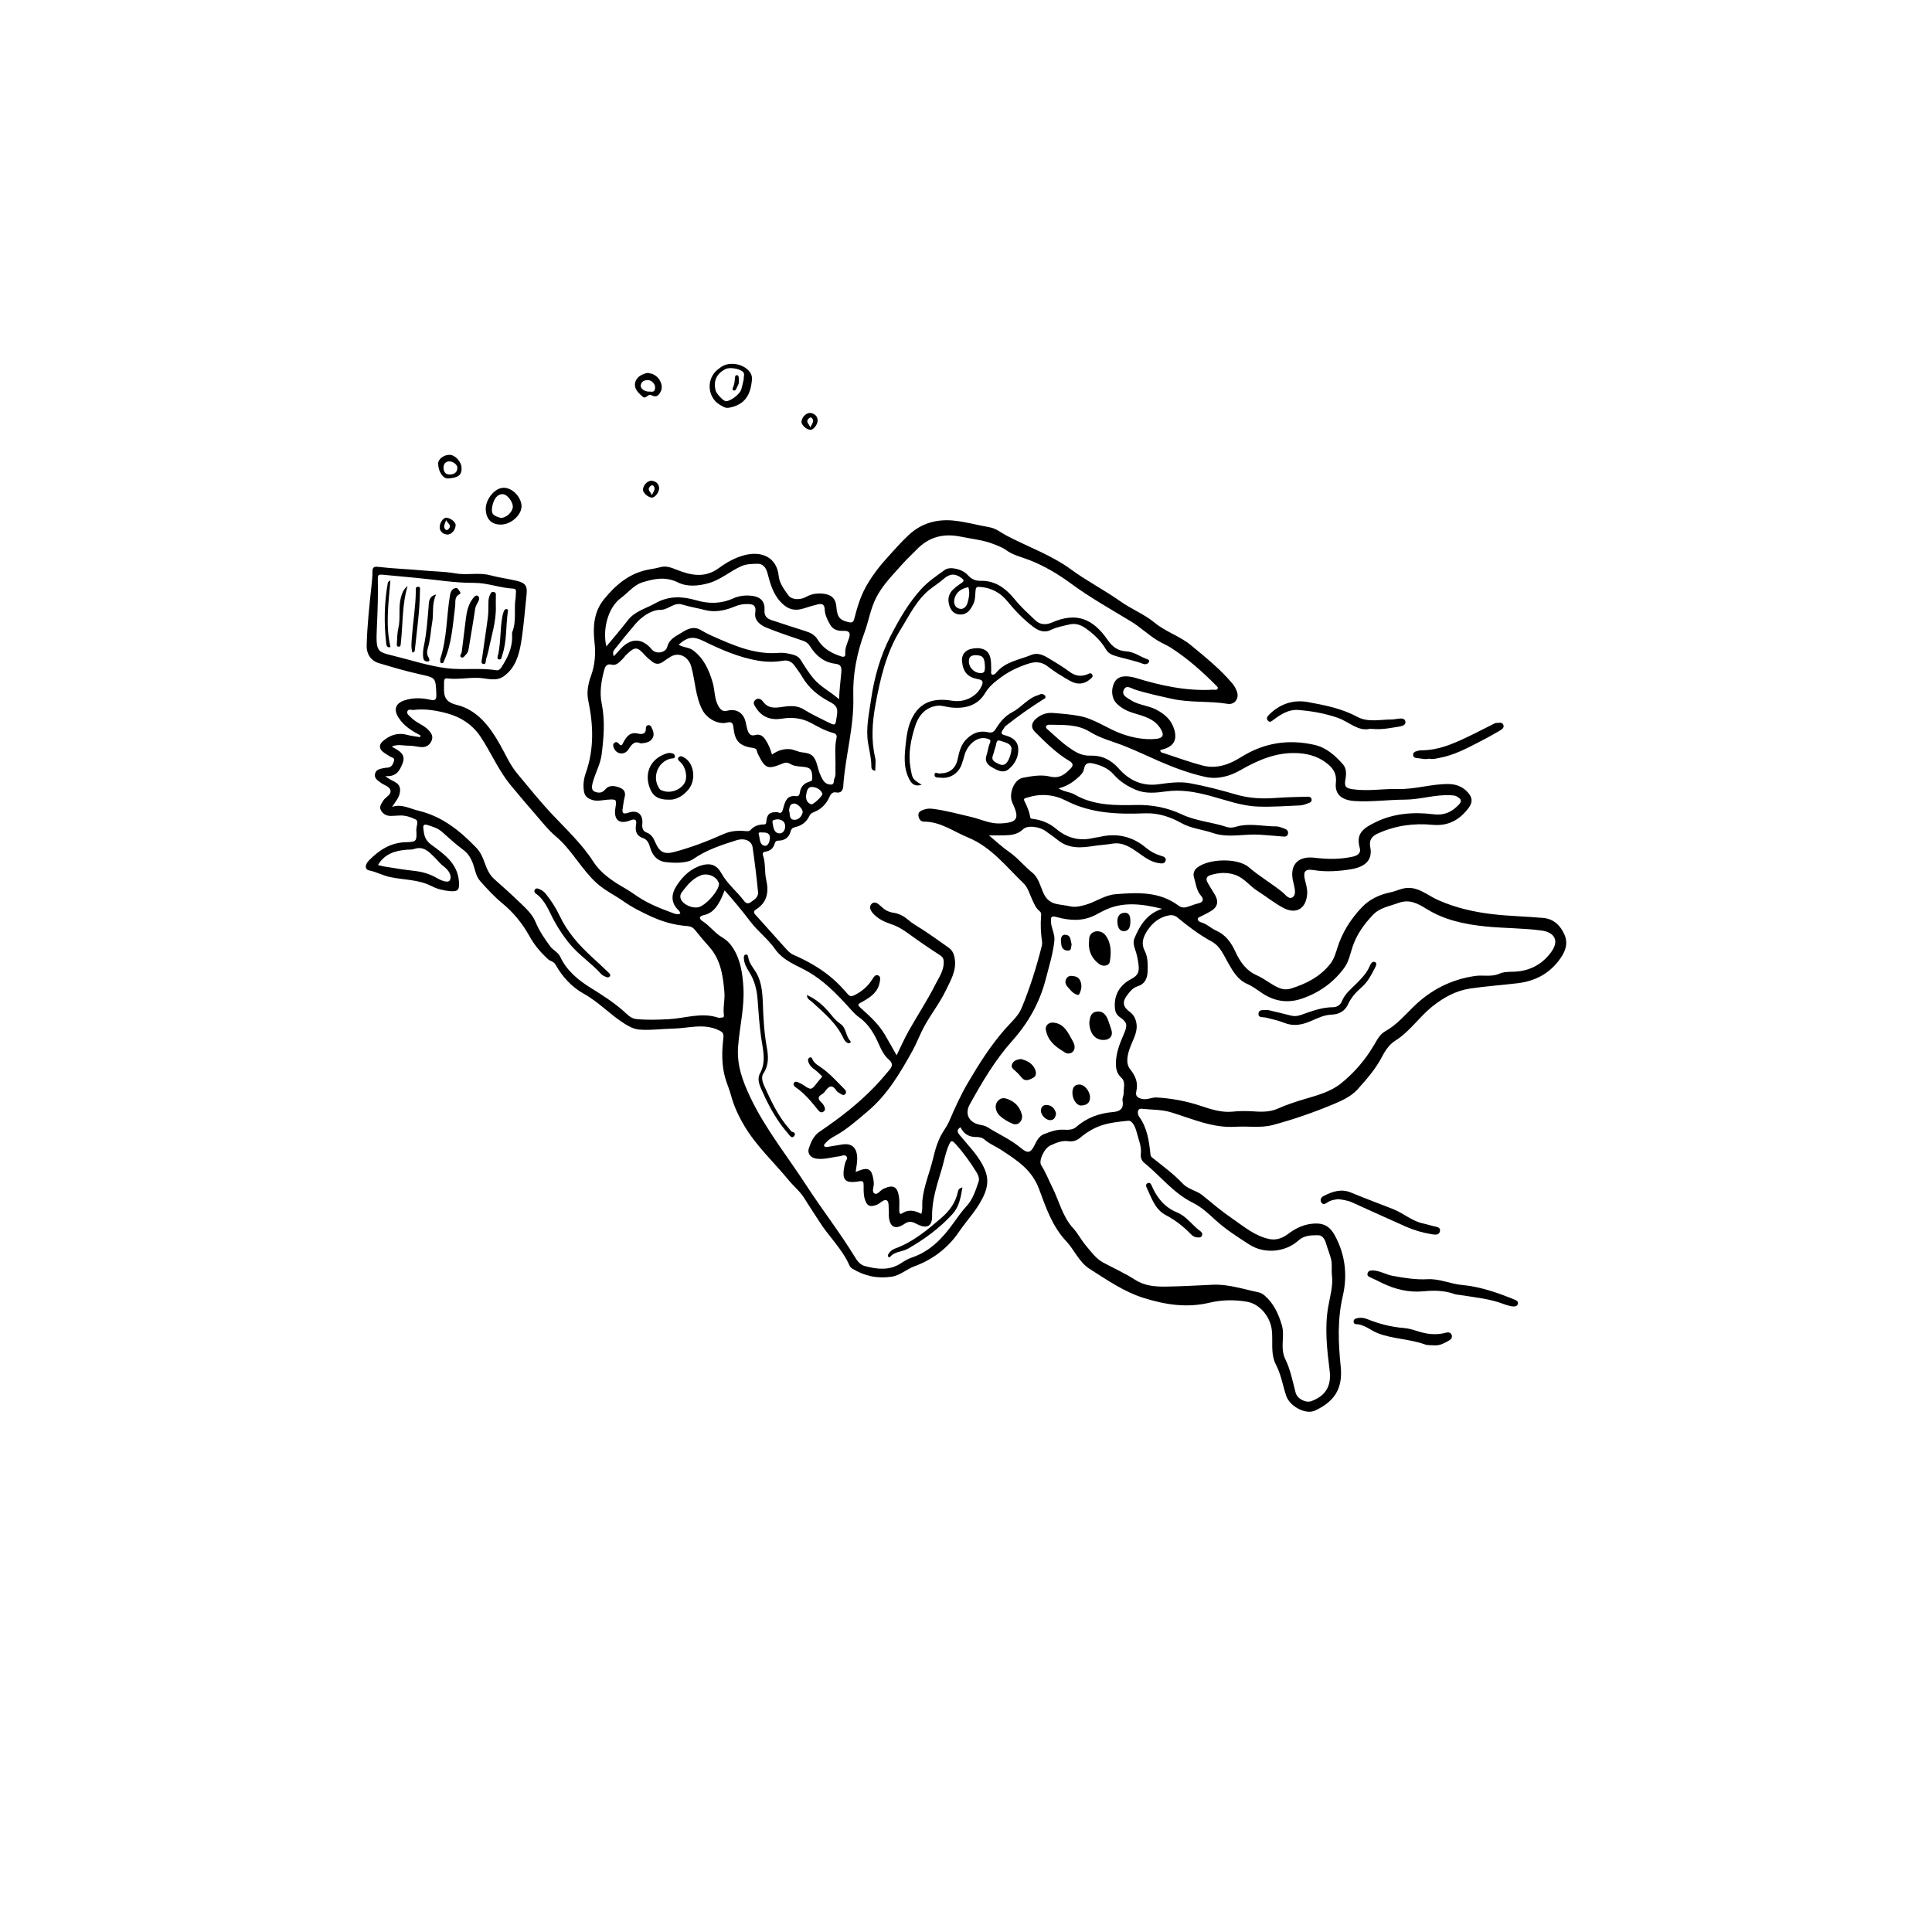 <svg style="width: 100%; height: 100%; transform: translate3d(0px, 0px, 0px); content-visibility: visible;" preserveAspectRatio="xMidYMid meet" height="1080" width="1080" viewBox="0 0 1080 1080" xmlns:xlink="http://www.w3.org/1999/xlink" xmlns="http://www.w3.org/2000/svg"><defs><clipPath id="__lottie_element_4"><rect y="0" x="0" height="1080" width="1080"></rect></clipPath></defs><g clip-path="url(#__lottie_element_4)"><g style="display: block;" opacity="1" transform="matrix(1,0,0,1,447.572,230.139)"><g transform="matrix(1,0,0,1,4.893,5.272)" opacity="1"><path d="M-4.434,0.22 C-4.106,-2.514 -1.406,-5.023 0.937,-4.512 C3.009,-4.059 4.557,-2.683 4.598,-0.444 C4.643,2.034 2.12,5.023 0.45,4.873 C-1.805,4.67 -4.643,1.966 -4.434,0.22z M0.524,3.514 C1.47,1.485 2.79,0.16 1.545,-1.574 C0.924,-2.439 0.122,-1.937 -0.461,-1.37 C-2.316,0.437 -0.195,1.477 0.524,3.514z" fill-opacity="1" fill="rgb(0,0,0)"></path></g></g><g style="display: block;" opacity="1" transform="matrix(1,0,0,1,394.544,201.481)"><g transform="matrix(1,0,0,1,13.155,13.544)" opacity="1"><path d="M12.476,-1.303 C11.443,7.234 7.397,11.483 -0.139,12.895 C-2.261,13.293 -3.579,12.211 -5.015,11.415 C-11.709,7.702 -12.905,-1.495 -8.026,-6.988 C-7.125,-8.002 -5.993,-8.827 -4.904,-9.655 C-0.114,-13.293 8.462,-11.716 11.743,-6.629 C12.905,-4.828 12.768,-2.886 12.476,-1.303z M8.07,-3.111 C7.9,-4.629 8.841,-6.007 7.542,-7.215 C5.612,-9.011 0.113,-9.894 -2.192,-8.689 C-7.185,-6.078 -8.983,-2.167 -7.668,3.217 C-7.208,5.098 -3.357,9.163 -1.96,9.243 C0.545,9.386 5.855,5.415 6.698,2.624 C7.285,0.682 7.652,-1.329 8.07,-3.111z" fill-opacity="1" fill="rgb(0,0,0)"></path></g><g transform="matrix(1,0,0,1,16.693,12.63)" opacity="1"><path d="M1.763,0.177 C1.384,1.004 0.854,2.254 0.237,3.461 C-0.036,3.997 -0.55,4.422 -1.207,4.133 C-1.918,3.821 -1.803,3.114 -1.551,2.616 C-0.727,0.991 -0.611,-0.764 -0.409,-2.516 C-0.323,-3.264 -0.401,-4.356 0.603,-4.385 C1.857,-4.421 1.626,-3.15 1.785,-2.367 C1.918,-1.711 1.787,-1 1.763,0.177z" fill-opacity="1" fill="rgb(0,0,0)"></path></g></g><g style="display: block;" opacity="1" transform="matrix(1,0,0,1,353.879,207.912)"><g transform="matrix(1,0,0,1,8.802,7.614)" opacity="1"><path d="M0.465,-6.831 C5.106,-6.317 8.552,-0.699 6.764,3.12 C5.856,5.06 4.505,7.004 1.712,5.505 C1.246,5.255 0.481,5.134 0.044,5.346 C-1.059,5.878 -2.115,7.365 -3.331,6.306 C-4.919,4.923 -6.596,3.48 -7.415,1.405 C-8.552,-1.474 -6.901,-4.733 -3.645,-6.112 C-2.182,-6.732 -0.731,-7.364 0.465,-6.831z M-0.153,3.406 C0.879,3.053 3.114,4.467 3.52,1.617 C3.833,-0.572 1.895,-2.934 -0.384,-3.029 C-2.302,-3.109 -3.979,-2.432 -4.461,-0.404 C-4.884,1.374 -2.952,3.132 -0.153,3.406z" fill-opacity="1" fill="rgb(0,0,0)"></path></g></g><g style="display: block;" opacity="1" transform="matrix(1,0,0,1,358.957,268.024)"><g transform="matrix(1,0,0,1,4.893,5.273)" opacity="1"><path d="M-4.434,0.22 C-4.106,-2.514 -1.406,-5.023 0.937,-4.512 C3.009,-4.059 4.557,-2.683 4.598,-0.444 C4.643,2.034 2.12,5.023 0.45,4.873 C-1.805,4.67 -4.643,1.966 -4.434,0.22z M0.524,3.514 C1.47,1.485 2.79,0.16 1.545,-1.574 C0.924,-2.439 0.122,-1.937 -0.461,-1.37 C-2.316,0.437 -0.195,1.477 0.524,3.514z" fill-opacity="1" fill="rgb(0,0,0)"></path></g></g><g style="display: none;" opacity="0.091" transform="matrix(1,0,0,1,341.808,220.979)"><g transform="matrix(1,0,0,1,4.866,5.086)" opacity="1"><path d="M4.609,-0.72 C4.598,2.034 2.205,4.836 -0.181,4.598 C-2.292,4.387 -3.988,3.199 -4.286,0.98 C-4.616,-1.477 -2.454,-4.735 -0.778,-4.778 C1.485,-4.836 4.616,-2.478 4.609,-0.72z M-0.695,-3.421 C-1.401,-1.296 -2.56,0.172 -1.123,1.751 C-0.407,2.538 0.332,1.948 0.845,1.317 C2.48,-0.691 0.254,-1.481 -0.695,-3.421z" fill-opacity="1" fill="rgb(0,0,0)"></path></g></g><g style="display: none;" opacity="0.197" transform="matrix(1,0,0,1,306.224,160.019)"><g transform="matrix(1,0,0,1,12.921,13.578)" opacity="1"><path d="M-12.562,2.867 C-12.519,-5.732 -8.99,-10.418 -1.667,-12.689 C0.396,-13.328 1.829,-12.406 3.347,-11.78 C10.424,-8.863 12.671,0.136 8.458,6.154 C7.679,7.265 6.65,8.216 5.663,9.164 C1.324,13.329 -7.376,12.75 -11.221,8.074 C-12.582,6.419 -12.67,4.473 -12.562,2.867z M-7.977,4.156 C-7.633,5.644 -8.409,7.121 -6.98,8.172 C-4.856,9.734 0.707,9.978 2.858,8.515 C7.517,5.347 8.853,1.256 6.927,-3.941 C6.254,-5.756 1.959,-9.353 0.562,-9.271 C-1.942,-9.125 -6.758,-4.568 -7.275,-1.698 C-7.634,0.299 -7.767,2.338 -7.977,4.156z" fill-opacity="1" fill="rgb(0,0,0)"></path></g><g transform="matrix(1,0,0,1,9.037,15.106)" opacity="1"><path d="M-1.618,-0.048 C-1.337,-0.913 -0.955,-2.217 -0.482,-3.487 C-0.272,-4.05 0.19,-4.531 0.876,-4.319 C1.618,-4.091 1.587,-3.376 1.393,-2.853 C0.762,-1.144 0.849,0.613 0.85,2.377 C0.85,3.13 1.052,4.206 0.059,4.35 C-1.183,4.53 -1.099,3.242 -1.348,2.483 C-1.556,1.846 -1.506,1.124 -1.618,-0.048z" fill-opacity="1" fill="rgb(0,0,0)"></path></g></g><g style="display: none;"><g><path></path></g></g><g style="display: block;" opacity="1" transform="matrix(1,0,0,1,270.942,272.106)"><g transform="matrix(1,0,0,1,10.61,10.857)" opacity="1"><path d="M-10.01,2.086 C-10.36,-3.449 -5.314,-9.954 -0.413,-10.285 C4.364,-10.607 9.544,-5.676 9.973,-0.399 C10.359,4.355 4.743,9.868 -0.867,10.241 C-6.358,10.607 -9.658,7.663 -10.01,2.086z M-1.79,6.502 C1.066,6.801 4.832,3.549 5.111,0.543 C5.36,-2.141 2.106,-6.559 -0.35,-6.711 C-3.418,-6.901 -5.486,-4.328 -6.374,0.122 C-7.287,4.699 -5.385,5.417 -1.79,6.502z" fill-opacity="1" fill="rgb(0,0,0)"></path></g></g><g style="display: block;" opacity="1" transform="matrix(1,0,0,1,244.654,253.937)"><g transform="matrix(1,0,0,1,6.945,7.033)" opacity="1"><path d="M6.397,0.583 C6.695,5.33 3.462,6.086 -0.959,6.501 C-3.964,6.783 -6.641,2.595 -6.676,-1.886 C-6.695,-4.359 -3.451,-6.783 -0.217,-6.714 C2.886,-6.647 6.402,-2.768 6.397,0.583z M-0.496,-3.049 C-2.544,-2.988 -3.764,-1.576 -3.666,0.695 C-3.582,2.64 -2.641,4.152 -0.66,4.265 C2.424,4.441 4.109,2.924 4.072,0.476 C4.046,-1.25 1.632,-3.113 -0.496,-3.049z" fill-opacity="1" fill="rgb(0,0,0)"></path></g></g><g style="display: block;" opacity="1" transform="matrix(1,0,0,1,245.232,289.1)"><g transform="matrix(1,0,0,1,4.866,5.086)" opacity="1"><path d="M4.609,-0.72 C4.598,2.034 2.205,4.837 -0.181,4.599 C-2.292,4.388 -3.988,3.2 -4.286,0.981 C-4.616,-1.476 -2.454,-4.735 -0.778,-4.778 C1.485,-4.836 4.616,-2.478 4.609,-0.72z M-0.695,-3.42 C-1.401,-1.295 -2.56,0.173 -1.123,1.752 C-0.407,2.539 0.332,1.949 0.845,1.318 C2.48,-0.69 0.254,-1.48 -0.695,-3.42z" fill-opacity="1" fill="rgb(0,0,0)"></path></g></g><g style="display: block;" opacity="1" transform="matrix(1,0,0,1,756.381,736.124)"><g transform="matrix(1,0,0,1,27.947,8.161)" opacity="1"><path d="M17.722,7.789 C15.864,7.63 13.866,7.857 12.171,7.245 C3.619,4.156 -5.669,4.279 -14.181,0.957 C-18.335,-0.664 -21.757,-4.094 -26.59,-4.074 C-27.173,-4.072 -27.633,-4.798 -27.658,-5.478 C-27.697,-6.541 -26.963,-7.047 -26.069,-7.302 C-23.93,-7.911 -21.827,-7.63 -19.807,-6.813 C-13.241,-4.16 -6.466,-2.478 0.616,-1.894 C3.084,-1.691 5.553,-0.976 7.924,-0.197 C13.295,1.571 18.666,2.204 24.201,0.654 C25.359,0.329 26.596,0.631 27.109,1.814 C27.697,3.17 26.995,4.292 25.799,4.991 C23.299,6.453 20.779,7.911 17.722,7.789z" fill-opacity="1" fill="rgb(0,0,0)"></path></g></g><g style="display: block;" opacity="1" transform="matrix(1,0,0,1,763.909,709.866)"><g transform="matrix(1,0,0,1,42.553,10.424)" opacity="1"><path d="M38.621,9.982 C37.68,9.719 35.948,9.385 34.329,8.759 C26.421,5.704 18.043,4.958 9.78,3.636 C8.663,3.457 7.494,3.41 6.442,3.039 C0.877,1.073 -4.788,0.974 -10.603,1.545 C-18.799,2.351 -26.559,0.493 -33.926,-3.101 C-35.958,-4.092 -37.96,-5.154 -40.035,-6.043 C-41.144,-6.518 -42.302,-6.931 -42.02,-8.341 C-41.726,-9.807 -40.513,-10.174 -39.11,-10.13 C-35.136,-10.005 -31.765,-7.763 -27.899,-7.069 C-21.449,-5.913 -15.056,-4.83 -8.465,-5.201 C-1.844,-5.573 4.271,-2.586 10.718,-1.995 C21.183,-1.035 30.866,2.412 40.465,6.312 C41.498,6.732 42.302,7.326 42.033,8.526 C41.728,9.882 40.643,10.174 38.621,9.982z" fill-opacity="1" fill="rgb(0,0,0)"></path></g></g><g style="display: block;" opacity="1" transform="matrix(1,0,0,1,737.555,664.108)"><g transform="matrix(1,0,0,1,34.102,13.428)" opacity="1"><path d="M-23.539,-7.214 C-25.698,-6.92 -27.798,-6.66 -29.638,-5.35 C-30.795,-4.524 -32.323,-3.842 -33.167,-5.591 C-33.852,-7.009 -33.046,-8.306 -31.654,-9.008 C-26.836,-11.437 -21.998,-13.178 -16.492,-10.904 C-8.704,-7.688 -0.816,-4.715 7.039,-1.663 C12.651,0.518 17.225,4.759 23.244,6.236 C25.286,6.736 27.365,7.24 29.398,7.84 C31.075,8.335 33.852,8.209 33.257,10.846 C32.731,13.178 30.224,12.642 28.388,12.346 C23.409,11.544 18.591,10.09 13.99,8.054 C4.001,3.635 -5.932,-0.911 -15.883,-5.418 C-18.333,-6.527 -20.961,-6.819 -23.539,-7.214z" fill-opacity="1" fill="rgb(0,0,0)"></path></g></g><g style="display: block;" opacity="1" transform="matrix(1,0,0,1,789.625,403.195)"><g transform="matrix(1,0,0,1,25.867,10.891)" opacity="1"><path d="M-16.52,9.994 C-19.029,10.641 -21.224,9.815 -23.452,9.686 C-24.551,9.623 -25.469,9.158 -25.543,7.942 C-25.617,6.749 -24.755,6.149 -23.725,5.854 C-22.897,5.617 -22.035,5.347 -21.189,5.35 C-10.38,5.387 -1.031,0.748 8.332,-3.829 C12.164,-5.703 15.95,-7.67 19.764,-9.583 C20.095,-9.749 20.472,-9.92 20.83,-9.923 C22.274,-9.934 24.164,-10.642 24.876,-8.93 C25.617,-7.147 23.799,-6.202 22.61,-5.493 C19.062,-3.374 15.415,-1.411 11.741,0.485 C4.614,4.161 -2.465,7.985 -10.468,9.502 C-12.543,9.896 -14.606,10.572 -16.52,9.994z" fill-opacity="1" fill="rgb(0,0,0)"></path></g></g><g style="display: block;" opacity="1" transform="matrix(1,0,0,1,707.457,390.711)"><g transform="matrix(1,0,0,1,39.409,9.288)" opacity="1"><path d="M18.969,7.406 C12.267,9.039 7.131,3.375 0.842,1.223 C-6.323,-1.23 -13.772,-2.552 -21.246,-3.12 C-26.377,-3.51 -30.896,-0.712 -34.971,2.367 C-36.023,3.162 -37.029,4.173 -38.161,2.779 C-39.158,1.552 -38.403,0.47 -37.431,-0.498 C-31.376,-6.528 -23.93,-9.038 -15.706,-7.532 C-6.259,-5.802 3.19,-3.963 11.899,0.742 C17.708,3.88 24.442,2.242 30.795,2.205 C32.17,2.197 33.543,1.91 34.917,1.749 C36.469,1.568 38.327,1.453 38.733,3.222 C39.158,5.073 37.344,5.81 35.863,6.054 C31.289,6.807 26.728,7.771 22.047,7.576 C21.292,7.545 20.539,7.493 18.969,7.406z" fill-opacity="1" fill="rgb(0,0,0)"></path></g></g><g style="display: block;" opacity="1" transform="matrix(1,0,0,1,203.553,289.916)"><g transform="matrix(1,0,0,1,336.865,250.647)" opacity="1"><path d="M-305.309,-129.406 C-310.137,-131.961 -314.718,-134.713 -317.71,-139.533 C-320.464,-143.968 -319.35,-147.387 -314.347,-149.043 C-309.654,-150.597 -304.927,-150.509 -300.225,-149.456 C-297.361,-148.815 -296.349,-149.11 -296.498,-152.52 C-296.907,-161.887 -296.77,-161.649 -305.801,-163.658 C-313.486,-165.367 -321.069,-167.589 -328.615,-169.859 C-333.061,-171.197 -335.575,-174.933 -335.454,-179.629 C-335.158,-191.168 -333.876,-202.635 -332.647,-214.102 C-332.395,-216.449 -332.201,-218.816 -332.211,-221.172 C-332.221,-223.443 -331.22,-223.939 -329.145,-223.694 C-320.71,-222.698 -312.207,-222.443 -303.763,-221.656 C-297.769,-221.098 -291.691,-221.087 -285.787,-220.032 C-279.327,-218.878 -272.814,-220.711 -266.395,-218.99 C-261.576,-217.698 -256.584,-217.064 -251.722,-215.913 C-246.576,-214.694 -245.529,-213.053 -246.092,-207.922 C-247.075,-198.95 -247.675,-189.913 -249.184,-181.031 C-250.375,-174.016 -252.498,-167.032 -258.785,-162.549 C-263.243,-159.369 -268.267,-161.466 -273.023,-161.637 C-278.892,-161.848 -284.718,-160.572 -290.588,-161.349 C-291.673,-161.493 -292.141,-160.734 -292.173,-159.706 C-292.184,-159.329 -292.2,-158.951 -292.199,-158.574 C-292.185,-153.232 -293.15,-148.471 -285.148,-146.535 C-273.877,-143.808 -266.955,-134.89 -261.249,-124.944 C-258.006,-119.292 -255.417,-113.079 -251.268,-108.13 C-244.898,-100.532 -238.723,-92.75 -231.909,-85.501 C-223.858,-76.935 -215.215,-68.936 -208.736,-58.869 C-204.591,-52.43 -198.042,-48.006 -191.312,-44.167 C-188.704,-42.68 -186.252,-40.916 -183.748,-39.25 C-177.517,-35.104 -170.581,-32.478 -163.617,-29.919 C-162.568,-29.534 -161.432,-29.359 -160.081,-29.815 C-160.345,-30.41 -160.447,-31.104 -160.848,-31.471 C-165.616,-35.831 -165.284,-40.768 -162.078,-45.638 C-158.641,-50.859 -154.165,-55.157 -147.972,-56.906 C-143.092,-58.284 -139.624,-56.908 -137.184,-52.464 C-133.91,-46.499 -128.542,-42.348 -124.546,-37.029 C-123.826,-36.07 -122.612,-34.947 -120.971,-36.102 C-118.89,-37.566 -116.381,-38.978 -116.657,-41.821 C-117.472,-50.195 -118.495,-58.556 -119.708,-66.882 C-120.233,-70.484 -124.062,-72.319 -128.761,-70.842 C-137.123,-68.214 -145.503,-65.475 -152.818,-60.391 C-153.779,-59.723 -154.77,-59.299 -155.887,-59.026 C-159.992,-58.024 -164.204,-58.173 -168.282,-58.632 C-172.026,-59.054 -174.879,-61.314 -176.425,-65.115 C-177.46,-67.658 -177.623,-70.919 -180.964,-72.042 C-184.618,-73.271 -185.467,-75.988 -184.872,-79.503 C-184.371,-82.46 -185.408,-83.025 -188.217,-81.928 C-194.318,-79.546 -197.474,-82.303 -196.418,-88.842 C-195.616,-93.809 -195.816,-93.864 -200.808,-93.535 C-203.864,-93.333 -206.867,-92.312 -210.094,-93.652 C-212.394,-94.607 -213.539,-95.75 -213.959,-98.119 C-214.597,-101.721 -214.1,-105.219 -212.931,-108.541 C-208.223,-121.925 -208.713,-135.429 -211.59,-149.039 C-212.593,-153.779 -211.585,-158.48 -210.04,-162.77 C-207.801,-168.986 -207.37,-175.025 -208.09,-181.55 C-209.022,-189.998 -208.574,-198.423 -202.78,-205.568 C-196.058,-213.858 -188.237,-220.39 -177.328,-222.272 C-175.343,-222.615 -173.345,-222.952 -171.411,-223.495 C-168.142,-224.412 -165.343,-223.333 -162.333,-222.141 C-154.344,-218.976 -146.519,-217.156 -138.506,-223.05 C-134.254,-226.178 -129.461,-228.904 -124.082,-230.266 C-114.667,-232.651 -106.19,-229.125 -105.118,-218.534 C-104.716,-214.567 -102.091,-211.065 -99.744,-207.818 C-97.863,-205.218 -93.271,-204.947 -89.653,-206.971 C-86.989,-208.462 -84.143,-208.932 -81.278,-208.777 C-77.125,-208.552 -73.34,-207.136 -72.899,-201.508 C-72.415,-195.324 -70.84,-193.955 -66.265,-192.814 C-64.206,-192.3 -63.39,-192.668 -62.847,-194.769 C-61.277,-200.843 -59.53,-206.871 -56.448,-212.412 C-53.187,-218.275 -49.184,-223.591 -44.692,-228.548 C-40.649,-233.01 -36.723,-237.547 -32.261,-241.657 C-25.173,-248.187 -16.78,-250.397 -7.664,-249.579 C-0.823,-248.965 5.888,-246.994 12.691,-245.827 C16.436,-245.185 19.247,-242.709 22.403,-241.064 C34.423,-234.798 47.442,-230.216 58.382,-222.18 C67.242,-215.672 76.996,-210.702 85.943,-204.372 C92.037,-200.06 99.244,-197.259 105.08,-192.434 C111.236,-187.344 119.071,-185.024 125.194,-179.982 C133.336,-173.276 141.571,-166.659 148.435,-158.545 C149.702,-157.046 150.572,-155.425 151.137,-153.642 C152.31,-149.941 149.642,-146.47 145.811,-147.107 C135.496,-148.819 124.921,-147.628 114.696,-149.924 C107.736,-151.487 100.739,-152.927 93.917,-155.122 C91.982,-155.745 89.025,-158.07 87.708,-154.767 C86.523,-151.797 89.575,-150.58 91.672,-149.204 C95.972,-146.383 101.253,-146.273 105.759,-143.953 C110.547,-141.488 114.284,-138.3 115.942,-132.949 C117.698,-127.282 115.929,-123.62 110.299,-121.866 C109.588,-121.644 108.875,-121.433 108.124,-121.204 C108.29,-119.73 109.497,-119.769 110.319,-119.499 C117.485,-117.139 124.585,-114.507 131.875,-112.615 C139.666,-110.593 146.826,-113.217 153.378,-117.339 C166.085,-125.335 179.696,-127.465 194.261,-124.204 C201.016,-122.692 205.848,-118.274 210.234,-113.378 C212.244,-111.134 212.242,-108.102 211.715,-105.102 C210.961,-100.805 211.73,-99.956 215.891,-99.355 C224.291,-98.143 232.665,-99.718 241.037,-99.495 C250.629,-99.239 259.821,-102.408 269.361,-102.279 C273.305,-102.226 276.757,-101.013 279.587,-98.173 C282.652,-95.095 283.122,-92.301 280.449,-88.793 C275.426,-82.203 269.114,-78.647 260.307,-79.491 C249.827,-80.495 239.488,-79.066 229.795,-74.632 C226.699,-73.216 224.721,-71.219 225.572,-66.941 C226.908,-60.228 223.267,-55.979 214.59,-54.605 C207.774,-53.525 200.934,-53.031 193.956,-54.171 C188.954,-54.988 187.916,-53.304 189.136,-48.34 C189.736,-45.898 190.474,-43.498 190.309,-40.925 C189.785,-32.767 184.298,-29.227 177.06,-33 C171.976,-35.651 167.478,-39.404 162.592,-42.464 C158.158,-45.241 155.127,-49.82 149.828,-51.572 C145.141,-53.121 140.769,-52.747 136.255,-51.365 C133.991,-50.672 133.531,-49.226 134.562,-47.328 C135.881,-44.902 137.452,-42.614 138.82,-40.214 C140.954,-36.473 140.165,-33.444 136.478,-31.24 C134.752,-30.209 132.943,-29.311 131.143,-28.41 C130.359,-28.017 129.197,-27.779 129.141,-26.909 C129.071,-25.811 130.264,-25.145 131.141,-24.912 C134.282,-24.077 136.499,-21.642 139.357,-20.388 C144.644,-18.068 147.759,-13.765 150.06,-8.788 C152.76,-2.95 156.042,1.966 162.389,4.76 C166.311,6.487 169.736,9.45 173.743,11.331 C176.326,12.544 178.673,12.851 181.354,12.007 C189.891,9.32 197.636,5.379 203.268,-1.839 C205.295,-4.436 206.226,-7.647 207.19,-10.732 C209.881,-19.333 214.606,-26.724 220.686,-33.194 C224.992,-37.776 230.6,-40.45 236.775,-41.719 C238.994,-42.175 241.063,-43.081 243.223,-43.688 C251.446,-46.002 256.979,-40.312 263.431,-37.443 C273.172,-33.11 283.441,-30.748 293.925,-29.533 C303.287,-28.448 312.748,-28.252 322.146,-27.443 C327.966,-26.942 331.744,-23.398 334.07,-18.235 C336.615,-12.587 334.117,-7.716 330.892,-3.504 C325.224,3.899 317.551,7.879 308.128,9.039 C299.148,10.145 290.088,10.723 281.19,12.071 C273.463,13.241 266.46,17.074 260.089,22.197 C252.817,28.045 247.686,36.078 239.654,41.11 C236.39,43.154 234.09,46.39 232.24,49.98 C228.706,56.836 223.613,62.678 218.502,68.356 C214.974,72.276 209.939,74.625 205.118,76.635 C194.014,81.264 182.619,85.248 171.002,88.344 C164.347,90.118 157.254,88.86 150.376,89.305 C137.552,90.135 126.094,84.869 114.299,81.252 C108.892,79.594 103.375,79.864 97.931,79.248 C94.965,78.912 95.397,82.306 96.346,83.624 C100.898,89.945 101.924,97.204 102.676,104.599 C102.753,105.359 102.936,105.936 103.628,106.493 C109.494,111.214 115.626,115.632 120.815,121.141 C123.854,124.367 128.442,124.88 131.786,127.626 C137.204,132.074 142.584,136.618 148.359,140.566 C154.94,145.066 161.143,150.477 169.296,152.094 C173.017,152.832 176.512,151.557 179.467,149.329 C183.989,145.92 188.699,143.636 194.597,143.392 C200.084,143.166 203.275,145.491 205.737,150.001 C211.624,160.783 212.919,172.325 210.198,183.984 C207.13,197.128 207.699,210.142 209.041,223.326 C210.34,236.076 205.226,243.007 194.694,247.964 C189.523,250.398 180.57,245.661 178.574,239.696 C176.667,233.993 175.716,227.828 172.973,222.583 C169.554,216.045 171.358,209.316 170.506,202.732 C169.555,195.376 163.853,188.342 156.558,187.096 C149.585,185.905 142.451,186.041 135.644,187.665 C123.064,190.665 111.044,188.79 99.043,185.045 C87.855,181.554 78.352,174.9 68.636,168.717 C62.769,164.983 60.202,158.158 55.573,153.242 C47.739,144.922 44.172,134.218 40.396,124.052 C36.339,113.134 27.854,107.928 19.238,102.236 C16.205,100.233 12.722,98.937 9.951,96.475 C8.661,95.329 7.018,95.016 5.356,95.039 C1.302,95.095 -1.644,93.359 -3.525,89.567 C-5.672,91.032 -5.407,92.181 -3.881,94.042 C1.264,100.317 7.258,106.054 10.31,113.783 C11.992,118.043 11.861,122.146 9.957,126.77 C6.567,135.006 0.326,141.161 -4.51,148.259 C-10.461,156.992 -18.975,163.543 -29.182,167.274 C-33.634,168.901 -37.128,172.401 -42.085,173.135 C-50.047,174.315 -57.278,172.706 -64.046,168.574 C-64.659,168.2 -65.25,167.562 -65.532,166.91 C-69.589,157.535 -77.217,150.615 -82.528,142.105 C-85.182,137.853 -88.067,133.742 -90.659,129.454 C-93.042,125.513 -96.653,122.693 -99.517,119.203 C-107.796,109.116 -117.523,100.219 -124.269,88.868 C-127.504,83.427 -130.177,77.794 -131.802,71.647 C-132.633,68.502 -133.984,65.498 -134.906,62.374 C-137.109,54.913 -136.935,47.281 -136.051,39.673 C-135.756,37.132 -136.329,36.399 -138.83,35.243 C-147.28,31.337 -155.717,34.281 -164.132,34.433 C-170.396,34.547 -176.653,35.501 -182.923,34.993 C-186.006,34.744 -188.603,33.386 -191.381,31.637 C-199.362,26.612 -205.737,19.558 -214.081,14.945 C-220.774,11.245 -226.085,5.438 -229.887,-1.344 C-230.935,-3.213 -232.746,-3.169 -234.016,-4.326 C-238.14,-8.086 -241.734,-12.331 -244.392,-17.152 C-248.388,-24.402 -253.385,-30.481 -259.846,-35.805 C-264.212,-39.404 -268.191,-43.762 -272.022,-48.078 C-274.504,-50.876 -274.864,-54.714 -276.148,-58.087 C-277.3,-61.113 -278.826,-63.56 -281.538,-65.558 C-285.661,-68.595 -289.445,-72.101 -293.28,-75.512 C-295.639,-77.61 -298.518,-78.44 -301.399,-79.356 C-303.222,-79.936 -304.03,-79.454 -303.773,-77.429 C-303.316,-73.838 -303.097,-71.122 -299.191,-68.258 C-292.412,-63.287 -284.727,-58.093 -283.877,-47.982 C-283.483,-43.294 -284.189,-41.966 -289.01,-42.427 C-292.555,-42.766 -296.078,-43.61 -299.136,-45.195 C-306.416,-48.967 -314.485,-48.644 -322.167,-50.23 C-326.276,-51.079 -329.906,-53.139 -334.008,-53.986 C-336.615,-54.524 -336.56,-57.156 -334.086,-59.651 C-328.381,-65.402 -322.072,-69.589 -313.437,-69.774 C-307.437,-69.902 -307.4,-70.434 -307.694,-76.46 C-307.795,-78.533 -306.188,-81.505 -308.082,-82.475 C-310.625,-83.776 -313.653,-84.765 -316.737,-84.697 C-318.493,-84.658 -320.247,-84.464 -322.003,-84.452 C-324.492,-84.436 -326.462,-85.642 -327.557,-87.76 C-328.556,-89.692 -327.154,-91.371 -326.197,-92.979 C-324.952,-95.068 -321.492,-96.22 -322.186,-98.859 C-322.751,-101.008 -325.862,-101.674 -327.742,-103.141 C-329.338,-104.386 -331.279,-105.428 -330.791,-107.891 C-330.265,-110.548 -327.911,-110.748 -325.834,-111.207 C-325.103,-111.368 -324.34,-111.385 -323.591,-111.468 C-321.434,-111.708 -320.728,-113.472 -320.178,-115.093 C-319.501,-117.09 -321.591,-117.082 -322.613,-117.798 C-323.845,-118.663 -325.227,-119.336 -326.377,-120.292 C-328.577,-122.122 -328.547,-124.346 -326.518,-126.132 C-322.648,-129.536 -318.223,-131.224 -312.93,-129.79 C-310.56,-129.148 -308.079,-128.916 -305.648,-128.498 C-305.535,-128.801 -305.422,-129.104 -305.309,-129.406z M-39.208,49.359 C-36.768,44.383 -34.909,40.124 -32.654,36.086 C-27.705,27.229 -22.069,18.766 -17.49,9.691 C-15.513,5.776 -12.873,2.144 -12.86,-2.533 C-12.855,-4.29 -13.221,-5.481 -14.892,-6.562 C-20.805,-10.387 -26.651,-14.334 -32.325,-18.503 C-35.405,-20.765 -38.525,-22.715 -42.176,-23.93 C-45.747,-25.119 -49.147,-26.651 -51.912,-29.463 C-53.624,-31.204 -54.831,-33.316 -53.412,-35.044 C-51.652,-37.187 -49.488,-35.413 -47.942,-33.924 C-45.983,-32.037 -43.92,-30.758 -41.096,-30.356 C-38.109,-29.93 -35.277,-28.561 -32.985,-26.551 C-30.399,-24.283 -27.42,-22.688 -24.581,-20.833 C-19.645,-17.607 -14.844,-14.173 -10.039,-10.753 C-7.865,-9.206 -7.037,-7.002 -6.665,-4.31 C-5.767,2.186 -8.979,7.404 -11.546,12.801 C-15.435,20.975 -21.355,27.974 -25.271,36.154 C-26.951,39.664 -28.373,43.276 -30.272,46.709 C-37.179,59.2 -44.471,71.544 -55.484,80.759 C-61.186,85.53 -66.813,90.669 -73.459,94.31 C-75.448,95.4 -77.382,96.598 -78.89,98.348 C-79.368,98.904 -80.146,99.508 -79.555,100.255 C-79.279,100.605 -78.389,100.643 -77.816,100.559 C-75.077,100.154 -72.357,99.625 -69.621,99.203 C-64.518,98.415 -61.701,100.699 -61.288,105.787 C-61.054,108.677 -61.655,111.49 -62.105,114.563 C-61.247,114.233 -60.677,114.014 -60.107,113.793 C-55.15,111.871 -53.22,112.965 -52.254,118.278 C-52.097,119.142 -52.009,120.024 -51.956,120.901 C-51.836,122.866 -53.3,125.579 -51.585,126.599 C-49.945,127.575 -48.409,124.867 -46.659,124.034 C-41.237,121.452 -38.742,122.57 -37.853,128.615 C-37.49,131.078 -37.781,133.634 -37.722,136.147 C-37.698,137.14 -37.599,138.641 -36.124,137.686 C-32.468,135.32 -28.953,136.102 -25.413,138.004 C-24.511,135.35 -25.035,132.932 -24.806,130.581 C-24.017,122.476 -20.742,115.058 -18.88,107.261 C-17.596,101.885 -16.086,96.561 -13.041,91.821 C-11.821,89.922 -10.575,87.995 -9.695,85.93 C-6.588,78.638 -3.318,71.482 0.722,64.598 C6.955,53.98 13.461,43.691 21.673,34.42 C24.87,30.81 28.812,27.434 30.689,22.896 C35.356,11.617 38.997,-0.033 41.973,-11.879 C42.153,-12.596 42.206,-13.397 42.098,-14.126 C41.395,-18.872 41.161,-23.635 41.554,-28.416 C41.64,-29.461 41.715,-30.406 40.784,-31.153 C38.636,-32.877 37.666,-35.339 36.552,-37.753 C35.134,-40.829 34.14,-44.479 31.828,-46.701 C22.114,-56.036 13.697,-67.091 0.711,-72.401 C-7.35,-75.698 -14.606,-81.272 -23.891,-81.264 C-25.776,-81.262 -26.708,-82.669 -26.998,-84.504 C-27.31,-86.486 -25.909,-87.252 -24.522,-87.79 C-22.891,-88.422 -21.157,-88.692 -19.341,-88.47 C-11.972,-87.572 -4.839,-85.572 2.366,-83.911 C7.734,-82.674 12.82,-80.045 18.473,-80.248 C28.36,-80.602 29.73,-82.915 25.546,-91.709 C23.221,-96.597 26.353,-104.802 31.291,-105.753 C36.332,-106.723 41.59,-107.681 46.651,-106.451 C51.866,-105.183 55.018,-107.768 58.154,-111.056 C59.884,-112.87 59.253,-114.053 57.332,-115.193 C50.021,-119.53 44.097,-125.551 38.113,-131.451 C35.601,-133.927 36.168,-136.61 38.855,-138.91 C41.603,-141.262 44.789,-142.294 48.284,-142.011 C53.289,-141.605 58.334,-141.232 63.247,-140.261 C71.809,-138.569 78.832,-133.041 87.004,-130.216 C93.071,-128.118 99.172,-126.976 105.484,-127.487 C109.941,-127.848 110.582,-129.769 108.146,-133.533 C104.594,-139.024 98.624,-140.259 93.036,-142.014 C89.451,-143.14 86.263,-144.754 83.683,-147.431 C81.041,-150.173 80.53,-154.973 82.38,-158.768 C84.114,-162.325 87.298,-162.752 90.745,-162.37 C91.988,-162.232 93.236,-161.971 94.432,-161.604 C108.564,-157.27 122.875,-154.149 137.795,-155.014 C138.631,-155.063 139.677,-154.614 140.213,-155.499 C140.7,-156.304 139.875,-156.876 139.372,-157.384 C131.669,-165.164 123.521,-172.392 114.29,-178.373 C111.745,-180.021 108.946,-181.084 106.378,-182.688 C101.249,-185.891 96.894,-190.107 91.727,-193.23 C80.454,-200.045 68.943,-206.503 58.32,-214.326 C50.987,-219.727 43.185,-224.313 34.754,-227.59 C30.51,-229.239 25.961,-230.183 22.234,-232.915 C20.151,-234.443 17.874,-235.262 15.547,-236.214 C9.554,-238.664 3.217,-239.222 -3.018,-240.508 C-13.006,-242.568 -21.064,-240.53 -28.033,-233.321 C-30.568,-230.699 -33.299,-228.256 -35.708,-225.527 C-41.017,-219.512 -46.797,-213.893 -50.566,-206.613 C-53.783,-200.401 -54.763,-193.506 -57.143,-187.069 C-61.417,-175.508 -63.787,-163.494 -63.418,-151.346 C-62.896,-134.168 -67.956,-117.773 -69.053,-100.869 C-69.181,-98.893 -70.224,-97.016 -73.102,-97.599 C-74.631,-97.909 -75.823,-97.132 -76.567,-95.408 C-78.379,-91.213 -81.38,-88.069 -85.776,-86.456 C-86.909,-86.04 -87.591,-85.301 -88.117,-84.184 C-89.669,-80.886 -92.489,-78.968 -95.907,-78.194 C-97.42,-77.851 -98.047,-77.212 -98.405,-75.907 C-99.361,-72.422 -101.7,-70.671 -105.274,-70.646 C-106.497,-70.637 -107.027,-70.179 -107.361,-69.005 C-108.074,-66.498 -109.767,-64.891 -112.396,-64.518 C-113.68,-64.336 -114.347,-63.709 -113.931,-62.529 C-112.352,-58.053 -113.14,-53.283 -112.102,-48.753 C-110.579,-42.102 -111.432,-36.251 -117.678,-32.258 C-120.032,-30.752 -118.529,-29.669 -117.425,-28.443 C-112.155,-22.594 -106.891,-16.74 -101.65,-10.865 C-100.223,-9.266 -98.861,-7.686 -96.797,-6.782 C-88.823,-3.287 -81.277,0.977 -74.702,6.729 C-71.781,9.284 -69.118,12.166 -66.562,15.096 C-65.298,16.546 -64.432,16.562 -62.773,15.742 C-58.471,13.618 -55.059,10.636 -52.593,6.543 C-51.921,5.428 -51.038,4.196 -49.674,4.645 C-47.969,5.205 -48.407,6.93 -48.608,8.242 C-49.459,13.793 -53.57,16.782 -57.966,19.197 C-61.182,20.964 -61.467,20.979 -58.586,23.536 C-53.78,27.8 -49.116,32.184 -45.81,37.776 C-43.718,41.315 -41.733,44.919 -39.208,49.359z M158.779,80.615 C163.826,80.958 169.019,81.309 173.681,79.241 C178.657,77.034 183.735,75.349 188.93,73.807 C195.92,71.734 203.214,69.804 208.954,65.263 C216.548,59.255 222.844,51.856 227.797,43.412 C229.443,40.606 230.985,37.553 233.96,35.909 C240.368,32.366 244.974,26.804 250.114,21.844 C259.714,12.581 271.058,6.874 284.264,4.994 C288.705,4.362 293.315,5.689 297.684,3.76 C300.134,2.679 302.813,2.712 305.473,2.643 C314.157,2.417 321.263,-1.073 326.505,-8.064 C331.904,-15.264 327.791,-19.51 321.417,-20.378 C311.004,-21.798 300.4,-21.62 289.896,-22.685 C278.257,-23.866 266.933,-26.301 257.045,-32.458 C251.776,-35.739 247.278,-38.046 241.137,-35.758 C236.226,-33.928 230.891,-33.192 227.015,-29.103 C222.114,-23.933 218.069,-18.322 215.728,-11.462 C214.355,-7.44 213.629,-3.077 211.048,0.443 C205.09,8.57 197.281,14.18 187.753,17.548 C179.831,20.348 172.513,19.389 165.536,14.882 C162.682,13.039 159.966,10.854 156.887,9.511 C151.475,7.149 148.928,2.59 146.188,-2.168 C143.666,-6.547 141.748,-11.608 136.937,-14.227 C130.06,-17.969 123.864,-22.648 117.86,-27.615 C116.408,-28.816 114.847,-29.206 112.946,-28.849 C107.92,-27.905 104.156,-24.968 101.379,-20.987 C98.922,-17.466 97.156,-13.589 99.499,-9.017 C101.32,-5.461 101.199,-1.409 101.098,2.464 C101.002,6.154 99.645,9.49 95.681,10.707 C92.78,11.598 91.096,13.839 89.484,16.003 C86.776,19.639 87.455,22.4 91.053,25.02 C93.032,26.461 94.205,28.351 94.749,30.904 C95.823,35.948 93.251,39.904 91.595,44.217 C89.971,48.448 88.534,53.582 91.303,57.085 C94.446,61.062 95.877,64.694 94.804,69.432 C94.172,72.225 95.439,73.169 98.006,73.74 C100.903,74.385 103.407,72.768 106.184,72.933 C114.642,73.436 122.886,74.969 130.921,77.665 C136.778,79.63 142.692,81.528 148.98,80.826 C152.259,80.46 155.508,80.487 158.779,80.615z M12.421,-73.583 C16.484,-70.207 19.741,-67.08 23.412,-64.554 C28.329,-61.169 32.021,-56.5 36.603,-52.777 C40.286,-49.785 41.117,-45.02 43.04,-40.964 C44.514,-37.856 46.82,-35.969 50.072,-35.253 C52.647,-34.686 55.301,-34.473 57.877,-33.906 C60.701,-33.284 63.252,-33.93 65.993,-34.646 C71.929,-36.198 76.846,-40.199 83.298,-40.708 C95.634,-41.681 107.72,-42.25 118.338,-34.341 C120.081,-33.042 121.782,-33.073 123.652,-33.688 C125.562,-34.316 127.435,-35.1 129.385,-35.558 C132.478,-36.284 132.584,-37.935 130.827,-40.003 C128.323,-42.953 128.074,-46.707 127.019,-50.149 C126.412,-52.132 127.018,-54.117 128.829,-55.559 C135.193,-60.625 151.477,-61.15 157.759,-55.718 C163.685,-50.593 170.457,-46.723 176.5,-41.818 C178.172,-40.462 180.012,-37.599 182.11,-38.972 C184.237,-40.363 183.389,-43.521 182.888,-45.99 C182.813,-46.36 182.719,-46.727 182.621,-47.092 C180.069,-56.684 184.778,-62.273 194.527,-61.07 C201.688,-60.187 208.784,-60.131 215.871,-61.701 C218.468,-62.277 220.451,-63.791 219.755,-66.289 C217.566,-74.136 220.685,-77.151 228.715,-81.05 C238.692,-85.895 249.838,-86.768 260.824,-85.389 C266.735,-84.647 270.803,-86.432 274.84,-90.492 C277.472,-93.14 275.824,-94.148 274.037,-95.294 C273.063,-95.919 271.631,-95.954 270.392,-96.022 C261.787,-96.491 253.509,-93.584 244.931,-93.559 C235.649,-93.532 226.389,-92.196 217.1,-92.753 C209.501,-93.208 205.656,-96.54 206.339,-102.991 C206.932,-108.602 204.363,-111.689 200.375,-114.566 C195.364,-118.182 189.608,-119.472 183.672,-119.605 C172.473,-119.855 162.567,-115.531 153.075,-110.089 C146.847,-106.518 140.078,-104.725 133.116,-106.313 C124.448,-108.29 116.06,-111.327 107.863,-114.914 C101.55,-117.676 95.319,-120.631 88.921,-123.234 C82.201,-125.967 75.004,-127.644 68.78,-131.49 C61.714,-135.857 53.895,-135.246 46.171,-135.436 C45.484,-135.453 44.531,-135.263 44.321,-134.435 C44.113,-133.616 44.847,-133.102 45.422,-132.605 C49.136,-129.398 52.641,-125.899 56.618,-123.062 C60.274,-120.452 63.899,-117.951 69.128,-118.152 C75.197,-118.385 80.454,-116.055 84.917,-110.993 C90.521,-104.636 97.738,-100.899 107.014,-102.124 C112.825,-102.891 118.86,-103.817 124.708,-102.747 C133.478,-101.142 142.161,-98.863 150.687,-96.382 C158.18,-94.202 165.426,-93.954 172.977,-94.525 C178.741,-94.962 184.535,-95.017 190.317,-95.203 C191.332,-95.236 192.444,-95.114 192.743,-93.882 C193.039,-92.66 192.207,-91.989 191.194,-91.651 C189.646,-91.134 188.073,-90.41 186.486,-90.339 C178.593,-89.985 170.678,-89.413 162.798,-89.689 C153.465,-90.015 144.636,-93.397 135.706,-95.77 C127.574,-97.932 119.687,-99.319 111.255,-98.134 C105.716,-97.356 99.862,-96.779 94.521,-99.043 C89.911,-100.997 85.584,-103.683 82.206,-107.559 C79.164,-111.049 75.116,-112.718 70.791,-113.744 C68.351,-114.323 66.113,-114.261 65.557,-110.785 C65.195,-108.52 63.375,-106.923 61.637,-105.404 C58.672,-102.813 55.382,-100.852 51.332,-99.878 C54.243,-97.889 57.595,-97.991 60.324,-96.404 C71.025,-90.179 83.066,-90.34 94.677,-90.569 C103.829,-90.75 112.269,-89.055 120.145,-85.344 C128.286,-81.507 137.138,-81.022 145.445,-78.242 C146.902,-77.754 148.796,-77.884 150.301,-78.344 C157.907,-80.669 165.525,-78.585 173.128,-78.592 C174.463,-78.593 175.809,-77.944 177.131,-77.534 C178.699,-77.048 180.043,-76.15 179.535,-74.312 C179.048,-72.549 177.369,-72.905 176.012,-73.005 C171.878,-73.311 167.752,-73.732 163.616,-73.985 C154.938,-74.516 146.22,-71.959 137.524,-74.935 C131.639,-76.948 125.389,-77.384 119.679,-80.613 C113.714,-83.986 106.814,-86.183 99.847,-85.917 C84.543,-85.333 69.606,-85.745 55.505,-92.987 C48.884,-96.388 41.576,-97.114 34.24,-94.812 C33.253,-94.503 31.436,-94.416 32.168,-92.955 C33.647,-90.003 34.952,-87.06 35.462,-83.777 C35.607,-82.843 36.508,-82.851 37.264,-82.754 C42.006,-82.149 46.307,-80.317 49.911,-77.277 C56.153,-72.014 63.083,-70.242 70.998,-72.174 C71.968,-72.411 72.993,-72.423 73.963,-72.66 C83.656,-75.023 92.395,-73.171 100.084,-66.748 C102.539,-64.697 105.237,-63.179 108.313,-62.259 C109.702,-61.843 111.722,-61.373 111.159,-59.432 C110.594,-57.488 108.679,-57.849 106.987,-58.134 C102.573,-58.877 99.211,-61.557 95.7,-64.007 C91.348,-67.044 86.985,-69.964 81.183,-68.923 C77.855,-68.325 74.441,-68.224 71.1,-67.688 C64.008,-66.55 57.075,-65.998 50.953,-70.929 C48.712,-72.733 46.327,-74.361 43.99,-76.043 C40.559,-78.513 33.943,-79.384 31.546,-77.049 C28.494,-74.075 24.926,-73.697 21.124,-73.596 C18.515,-73.527 15.903,-73.583 12.421,-73.583z M-321.258,-89.522 C-315.858,-91.322 -311.357,-88.531 -306.534,-87.383 C-293.24,-84.217 -283.213,-76.111 -274.084,-66.574 C-271.803,-64.191 -270.51,-61.201 -269.4,-58.055 C-268.242,-54.776 -266.82,-51.535 -264.063,-49.09 C-259.287,-44.855 -254.521,-40.599 -249.934,-36.161 C-246.524,-32.861 -242.875,-29.649 -241.02,-25.108 C-238.999,-20.161 -235.996,-15.859 -232.876,-11.581 C-231.236,-9.331 -228.44,-8.32 -227.205,-5.654 C-223.629,2.063 -217.159,7.342 -210.32,11.586 C-203.992,15.514 -197.81,19.45 -192.19,24.341 C-189.972,26.27 -187.931,28.786 -184.69,29.102 C-178.674,29.69 -172.639,29.481 -166.618,29.169 C-157.433,28.693 -148.349,25.191 -139.037,28.303 C-138.369,28.526 -137.54,28.252 -136.785,28.24 C-135.958,28.226 -135.639,27.723 -135.74,27.02 C-136.359,22.713 -135.113,18.477 -135.472,14.131 C-136.237,4.888 -137.493,-4.061 -144.001,-11.35 C-146.679,-14.351 -149.304,-17.409 -151.792,-20.568 C-152.977,-22.073 -154.205,-22.74 -156.183,-22.883 C-163.123,-23.384 -169.718,-25.187 -176.107,-28.102 C-181.594,-30.605 -186.984,-33.271 -191.871,-36.727 C-196.871,-40.264 -202.441,-42.818 -207.072,-47.076 C-215.618,-54.935 -220.83,-65.571 -229.773,-73.083 C-233.976,-76.614 -237.41,-81.084 -241.051,-85.253 C-245.757,-90.642 -250.372,-96.112 -254.934,-101.625 C-261.787,-109.907 -265.899,-119.912 -271.84,-128.801 C-276.439,-135.682 -283.041,-139.726 -290.17,-141.701 C-296.082,-143.339 -302.668,-144.507 -309.132,-143.712 C-310.401,-143.556 -312.288,-144.517 -312.761,-142.734 C-313.134,-141.331 -311.506,-140.399 -310.581,-139.428 C-307.788,-136.497 -303.672,-135.434 -300.847,-132.405 C-299.08,-130.509 -298.147,-128.787 -299.21,-126.396 C-300.368,-123.788 -302.502,-122.672 -305.321,-122.962 C-307.563,-123.193 -309.801,-123.777 -312.032,-123.732 C-314.917,-123.674 -317.903,-124.742 -321.455,-123.231 C-317.396,-120.844 -313.2,-119.141 -315.475,-113.561 C-317.121,-109.522 -319.067,-106.218 -324.967,-106.745 C-321.726,-103.581 -316.95,-103.713 -316.773,-99.208 C-316.624,-95.416 -319.104,-92.752 -321.258,-89.522z M-135.337,-42.833 C-136.177,-40.872 -136.819,-39.097 -137.674,-37.432 C-139.679,-33.53 -142.246,-30.007 -146.8,-29.055 C-150.391,-28.305 -149.172,-26.573 -147.546,-25.53 C-143.609,-23.006 -140.932,-19.053 -136.882,-16.678 C-134.506,-15.284 -132.487,-13.4 -130.919,-11.023 C-126.465,-4.27 -125.364,3.379 -124.862,11.173 C-124.138,22.422 -127,33.392 -127.825,44.535 C-128.598,54.989 -125.222,63.877 -121.051,72.696 C-112.693,90.368 -100.367,105.574 -89.801,121.88 C-80.924,135.58 -70.849,148.451 -62.355,162.399 C-61.019,164.591 -59.402,166.547 -56.812,167.217 C-49.966,168.986 -43.188,169.814 -36.778,165.6 C-34.905,164.368 -32.917,163.165 -30.811,162.457 C-20.535,159.004 -13.526,151.664 -7.468,143.173 C-5.068,139.808 -2.703,136.489 0.118,133.396 C3.484,129.706 5.007,124.694 6.629,119.97 C7.22,118.252 6.395,116.24 5.372,114.6 C1.994,109.184 -1.683,103.993 -5.97,99.238 C-8.308,96.645 -8.767,96.669 -10.159,99.914 C-11.906,103.985 -12.626,108.35 -13.864,112.564 C-16.438,121.326 -19.502,129.896 -19.368,139.293 C-19.286,145.026 -22.458,146.529 -27.7,143.767 C-30.176,142.463 -32.081,141.684 -34.825,143.587 C-40.034,147.198 -43.276,145.307 -43.569,138.902 C-43.597,138.275 -43.472,137.637 -43.54,137.017 C-43.785,134.777 -43.308,131.455 -44.549,130.57 C-46.249,129.357 -48.305,132.199 -50.382,132.964 C-54.105,134.334 -55.755,133.652 -56.937,129.915 C-57.756,127.33 -57.647,124.673 -57.638,122.045 C-57.632,120.105 -57.914,119.41 -60.157,119.8 C-68.018,121.167 -69.924,119.136 -68.419,111.377 C-68.275,110.64 -68.027,109.923 -67.855,109.19 C-67.591,108.059 -66.123,107.027 -67.354,105.772 C-68.456,104.648 -69.758,105.643 -70.935,105.779 C-75.294,106.282 -79.565,107.724 -84.019,107.142 C-87.241,106.721 -89.259,104.248 -88.256,101.3 C-87.062,97.787 -85.58,94.287 -82.221,92.016 C-71.174,84.548 -60.63,76.444 -51.377,66.787 C-48.592,63.88 -45.962,60.816 -43.382,57.724 C-41.748,55.764 -40.902,54.007 -43.59,51.714 C-46.004,49.655 -47.558,46.73 -48.921,43.634 C-51.494,37.794 -54.535,32.14 -60.05,28.216 C-62.675,26.348 -64.794,23.729 -67,21.319 C-73.288,14.448 -79.784,7.944 -87.922,3.08 C-94.588,-0.903 -102.352,-3.12 -107.256,-10.154 C-111.105,-15.675 -116.77,-19.902 -120.863,-25.287 C-125.413,-31.271 -130.178,-37.022 -135.337,-42.833z M204.117,172.087 C203.804,169.23 204.371,166.381 203.689,163.46 C202.996,160.493 201.764,157.748 200.95,154.847 C200.295,152.514 199.076,149.954 196.385,149.936 C192.56,149.911 188.608,149.99 185.395,152.901 C178.169,159.45 166.392,160.537 158.128,155.243 C151.366,150.91 144.585,146.587 138.627,141.089 C134.86,137.614 131.064,134.091 126.377,131.781 C115.571,126.455 108.285,116.831 99.183,109.422 C97.806,108.301 97.091,106.507 97.311,104.649 C97.835,100.222 95.936,96.23 94.925,92.134 C94.313,89.652 92.594,85.707 90.295,85.943 C85.128,86.473 79.713,87.003 74.845,88.704 C70.834,90.106 66.895,92.49 63.5,95.368 C61.557,97.015 59.317,97.742 56.834,97.387 C53.111,96.854 49.851,98.328 46.684,99.789 C43.221,101.387 40.093,108.428 41.598,110.751 C44.146,114.687 45.766,119.065 47.854,123.217 C51.671,130.806 53.449,139.392 59.425,145.949 C62.198,148.993 64.104,152.815 66.79,155.953 C69.63,159.27 72.183,162.987 76.162,165.145 C82.097,168.364 88.328,171.112 93.975,174.768 C99.405,178.283 105.294,178.732 111.248,178.656 C120.006,178.544 128.772,178.017 137.524,177.615 C146.241,177.215 154.781,180.137 163.34,181.914 C164.505,182.156 165.674,182.912 166.593,183.715 C171.629,188.116 174.217,193.814 176.132,200.186 C178.018,206.46 174.906,212.772 178.117,219.303 C180.89,224.944 182.183,231.636 183.844,237.949 C184.75,241.389 189.53,243.831 192.621,242.691 C200.409,239.818 203.957,234.432 202.865,225.628 C201.408,213.876 200.027,202.18 201.986,190.352 C202.988,184.304 204.939,178.354 204.117,172.087z M-105.792,-86.564 C-103.385,-85.335 -103.043,-87.028 -102.499,-89.064 C-101.54,-92.654 -100.354,-96.242 -95.343,-95.493 C-93.801,-95.263 -93.431,-96.525 -93.267,-97.646 C-92.789,-100.918 -90.812,-102.808 -87.785,-103.654 C-86.559,-103.996 -86.324,-104.497 -86.35,-105.755 C-86.447,-110.543 -87.323,-111.621 -92.186,-111.985 C-94.467,-112.156 -96.806,-112.356 -98.717,-113.557 C-100.419,-114.626 -101.825,-114.217 -103.335,-113.589 C-111.049,-110.383 -112.649,-110.936 -116.297,-118.209 C-116.69,-118.991 -117.103,-119.802 -117.276,-120.647 C-117.519,-121.838 -118.127,-122.225 -119.312,-122.402 C-127.091,-123.564 -129.617,-126.205 -130.439,-133.96 C-130.68,-136.233 -131.273,-137.311 -134.028,-136.628 C-139.198,-135.348 -145.362,-139.04 -147.769,-143.671 C-151.749,-151.326 -151.749,-159.935 -154.02,-167.995 C-155.488,-173.208 -160.566,-176.289 -165.38,-173.546 C-166.905,-172.677 -168.335,-171.633 -169.773,-170.62 C-171.752,-169.226 -173.755,-169.069 -175.69,-170.581 C-177.172,-171.738 -178.677,-172.924 -179.918,-174.324 C-184.173,-179.123 -185.424,-179.233 -190.098,-174.748 C-191.091,-173.795 -191.883,-172.633 -192.871,-171.675 C-194.416,-170.177 -196.119,-168.397 -198.407,-169.001 C-201.314,-169.769 -202.145,-167.909 -202.656,-166.032 C-204.318,-159.922 -205.326,-153.44 -204.086,-147.387 C-202.116,-137.767 -202.903,-128.407 -204.08,-118.914 C-204.773,-113.33 -207.656,-108.473 -209.081,-103.145 C-209.56,-101.354 -210.013,-98.86 -208.053,-98.065 C-206.245,-97.331 -204.014,-96.88 -202.036,-99.315 C-199.941,-101.892 -196.632,-101.394 -193.661,-100.129 C-191.064,-99.022 -190.634,-97.122 -191.32,-94.576 C-191.804,-92.782 -191.959,-90.899 -192.275,-89.059 C-192.741,-86.349 -192.491,-85.115 -189.065,-86.285 C-183.929,-88.039 -180.813,-85.26 -181.366,-79.822 C-181.589,-77.627 -180.929,-75.892 -178.995,-75.193 C-176.171,-74.174 -175.121,-71.983 -174.029,-69.523 C-171.607,-64.067 -169.107,-62.804 -163.219,-64.379 C-153.868,-66.881 -144.842,-70.364 -136.008,-74.296 C-132.319,-75.938 -128.556,-76.344 -124.644,-76.06 C-123.257,-75.959 -121.795,-75.58 -120.746,-76.727 C-118.817,-78.838 -116.392,-79.629 -113.665,-79.684 C-112.644,-79.705 -112.151,-79.794 -112.057,-81.072 C-111.74,-85.426 -110.181,-86.762 -105.792,-86.564z M109.227,-32.555 C98.133,-35.236 86.978,-36.929 76.075,-31.261 C74.631,-30.511 73.203,-29.731 71.753,-28.993 C64.706,-25.407 57.409,-25.918 50.134,-27.954 C46.972,-28.839 46.934,-27.574 47.096,-25.05 C47.322,-21.512 49.363,-18.396 48.983,-14.71 C48.231,-7.409 46.028,-0.5 44.22,6.563 C40.822,19.839 34.391,31.232 25.41,41.285 C15.793,52.049 8.562,64.36 1.644,76.886 C-1.253,82.132 1.251,86.931 7.208,88.16 C8.689,88.466 10.197,88.663 11.51,89.492 C17.72,93.413 24.509,96.365 30.221,101.147 C34.128,104.418 35.759,103.978 37.906,99.581 C39.156,97.023 40.456,94.483 43.177,93.423 C46.676,92.06 50.26,90.706 54.138,90.947 C56.592,91.099 59.316,91.05 61.033,89.542 C67.069,84.242 74.095,81.697 81.915,81.055 C86.078,80.713 87.865,78.885 87.091,74.587 C86.861,73.312 87.756,71.87 87.712,70.519 C87.617,67.6 88.92,64.184 86.46,61.928 C83.913,59.593 83.355,56.951 83.377,53.819 C83.417,47.863 85.625,42.54 87.935,37.21 C90.026,32.386 89.599,30.831 85.596,28.038 C83.919,26.869 83.088,25.415 82.863,23.362 C82.011,15.609 85.682,9.935 92.037,6.661 C96.175,4.529 96.474,2.101 95.982,-1.641 C95.603,-4.521 95.047,-7.311 94.054,-10.033 C93.347,-11.968 92.943,-14.079 93.717,-15.968 C96.739,-23.352 100.834,-29.813 109.227,-32.555z M-108.841,-118.788 C-105.664,-120.983 -102.866,-121.943 -99.303,-121.808 C-96.553,-121.704 -94.473,-120.206 -91.874,-119.975 C-86.532,-119.501 -84.848,-117.652 -83.471,-112.372 C-82.717,-109.481 -81.817,-106.611 -80.079,-104.108 C-79.061,-102.641 -77.467,-101.954 -75.859,-101.978 C-73.87,-102.009 -74.568,-104.082 -74.02,-105.219 C-73.046,-107.241 -73.475,-109.428 -73.401,-111.546 C-73.207,-117.049 -74.039,-122.585 -72.8,-128.058 C-72.477,-129.487 -73.029,-130.408 -74.58,-130.812 C-78.99,-131.962 -82.927,-134.175 -86.902,-136.344 C-92.031,-139.142 -97.493,-139.777 -103.306,-138.834 C-109.157,-137.886 -114.269,-139.427 -117.697,-144.73 C-118.655,-146.214 -119.995,-147.798 -118.086,-149.37 C-116.395,-150.764 -114.758,-149.542 -113.833,-148.296 C-111.036,-144.533 -107.419,-144.736 -103.4,-145.36 C-99.291,-145.997 -94.856,-146.345 -91.27,-144.09 C-87.207,-141.536 -82.937,-139.494 -78.676,-137.387 C-72.967,-134.563 -73.484,-134.678 -72.563,-140.732 C-71.909,-145.03 -73.04,-146.376 -76.816,-148.358 C-82.848,-151.525 -88.33,-155.921 -91.912,-162.124 C-93.158,-164.282 -94.723,-166.257 -96.149,-168.31 C-97.724,-170.577 -99.874,-171.72 -102.63,-171.234 C-107.274,-170.415 -112.013,-170.475 -116.532,-171.232 C-127.25,-173.029 -137.206,-177.352 -146.902,-182.105 C-152.659,-184.927 -155.787,-184.822 -161.032,-180.199 C-158.571,-178.519 -155.412,-178.839 -153.037,-177.068 C-146.957,-172.538 -144.135,-166.138 -142.05,-159.144 C-140.659,-154.48 -141.246,-149.325 -138.314,-145.038 C-137.124,-143.298 -135.805,-142.78 -133.849,-143.279 C-128.884,-144.547 -124.979,-142.225 -123.683,-137.263 C-123.27,-135.681 -123.034,-134.047 -122.55,-132.49 C-121.898,-130.393 -120.854,-128.926 -118.166,-129.686 C-115.644,-130.399 -113.849,-129.117 -112.474,-127.012 C-110.883,-124.576 -109.795,-121.923 -108.841,-118.788z M-252.165,-206.443 C-252.104,-207.571 -252.038,-208.698 -251.983,-209.827 C-251.933,-210.86 -252.296,-211.452 -253.463,-211.508 C-260.883,-211.864 -267.927,-214.781 -275.412,-214.732 C-286.167,-214.662 -296.772,-216.526 -307.437,-217.498 C-313.71,-218.07 -319.987,-218.725 -326.273,-219.279 C-328.648,-219.489 -329.269,-219.329 -329.21,-216.793 C-329.002,-207.88 -329.34,-198.978 -329.735,-190.06 C-330.346,-176.233 -329.816,-176.26 -320.495,-173.982 C-310.657,-171.578 -301.016,-168.341 -290.923,-167.049 C-281.68,-165.866 -272.315,-167.394 -263.076,-165.892 C-261.857,-165.694 -260.956,-166.27 -260.256,-167.342 C-256.771,-172.675 -253.988,-178.235 -254.137,-184.836 C-254.157,-185.707 -254.283,-186.668 -253.982,-187.44 C-251.577,-193.608 -253.262,-200.165 -252.165,-206.443z M-71.384,-149.702 C-71.137,-155.331 -70.544,-159.988 -70.12,-164.658 C-69.8,-168.191 -70.759,-169.187 -73.568,-169.533 C-80.003,-170.325 -84.354,-174.155 -87.626,-179.314 C-88.669,-180.959 -89.809,-181.796 -91.55,-182.391 C-98.429,-184.74 -105.355,-186.994 -112.072,-189.749 C-115.483,-191.148 -118.845,-193.815 -118.231,-197.939 C-117.546,-202.538 -119.634,-202.907 -123.116,-202.897 C-125.449,-202.891 -127.535,-202.415 -129.677,-201.522 C-134.981,-199.312 -140.625,-198.084 -146.217,-199.529 C-150.477,-200.63 -154.854,-201.323 -159,-202.604 C-163.86,-204.106 -166.647,-199.596 -171.408,-199.633 C-175.973,-199.668 -181.495,-196.106 -185.142,-191.857 C-189.057,-187.296 -192.819,-182.602 -196.578,-177.91 C-197.384,-176.904 -198.241,-175.725 -197.241,-173.75 C-195.877,-175.244 -194.724,-176.505 -193.572,-177.767 C-187.789,-184.11 -181.355,-184.001 -176.018,-177.469 C-173.837,-174.8 -168.352,-175.448 -167.413,-179.003 C-166.218,-183.529 -162.49,-184.917 -159.374,-186.912 C-156.279,-188.894 -152.718,-190.714 -148.773,-188.427 C-146.822,-187.296 -144.84,-186.192 -142.782,-185.279 C-130.703,-179.921 -118.657,-174.445 -104.887,-175.608 C-102.914,-175.775 -100.84,-175.474 -98.895,-175.029 C-96.612,-174.506 -94.287,-174.028 -92.83,-171.669 C-90.659,-168.152 -88.424,-164.629 -85.806,-161.445 C-81.97,-156.779 -76.489,-154.109 -71.384,-149.702z M-201.448,-179.219 C-197.29,-184.254 -193.237,-188.868 -189.521,-193.74 C-185.534,-198.968 -179.354,-200.348 -174.065,-203.354 C-166.656,-207.564 -158.993,-207.266 -151.427,-205.053 C-144.199,-202.938 -137.447,-202.977 -130.603,-206.043 C-127.21,-207.563 -123.549,-207.945 -119.872,-207.477 C-115.098,-206.868 -112.714,-204.162 -113.059,-199.483 C-113.291,-196.345 -111.758,-194.782 -109.112,-193.91 C-102.792,-191.825 -96.465,-189.763 -90.121,-187.753 C-87.224,-186.835 -84.915,-185.681 -83.125,-182.737 C-80.241,-177.997 -75.432,-175.283 -70.112,-173.607 C-68.644,-173.144 -67.761,-173.587 -67.892,-175.039 C-68.178,-178.195 -66.767,-180.957 -65.841,-183.746 C-64.705,-187.17 -66.071,-188.021 -68.976,-187.906 C-71.959,-187.788 -74.701,-188.543 -76.202,-191.105 C-77.773,-193.786 -79.287,-196.745 -79.409,-199.891 C-79.529,-202.978 -81.107,-203.224 -83.323,-202.706 C-85.886,-202.106 -88.408,-201.311 -90.918,-200.508 C-96.374,-198.762 -100.208,-199.965 -104.067,-204.097 C-108.406,-208.743 -109.902,-214.566 -111.463,-220.396 C-112.23,-223.257 -114.001,-225.461 -116.823,-225.409 C-119.882,-225.354 -123.062,-225.373 -126.078,-224.034 C-132.278,-221.281 -137.415,-216.565 -144.07,-214.638 C-149.945,-212.938 -156.245,-212.412 -161.405,-214.961 C-168.321,-218.377 -174.43,-217.091 -181,-215.141 C-186.11,-213.624 -189.152,-209.337 -193.183,-206.396 C-201.022,-200.678 -203.617,-187.865 -201.448,-179.219z M-329.12,-57.018 C-328.048,-56.753 -326.994,-56.421 -325.916,-56.238 C-320.232,-55.276 -314.551,-54.368 -308.806,-53.731 C-304.54,-53.257 -300.266,-52.126 -296.354,-49.809 C-294.165,-48.513 -289.973,-46.711 -288.988,-48.473 C-287.569,-51.012 -289.651,-54.259 -292.483,-56.305 C-294.27,-57.596 -295.633,-59.464 -297.224,-61.035 C-300.505,-64.274 -303.604,-67.891 -309.095,-65.917 C-310.236,-65.507 -311.586,-65.683 -312.84,-65.582 C-319.392,-65.056 -325.365,-63.398 -329.12,-57.018z M-150.694,-33.314 C-146.661,-33.384 -137.997,-42.989 -138.517,-46.845 C-138.563,-47.192 -138.888,-47.494 -139.045,-47.835 C-140.408,-50.795 -144.919,-52.579 -148.376,-51.333 C-153.17,-49.606 -156.225,-45.818 -159.177,-41.915 C-161.274,-39.142 -159.459,-36.682 -157.746,-35.438 C-155.901,-34.097 -153.329,-33.074 -150.694,-33.314z M-89.867,-95.499 C-89.839,-93.335 -89.066,-91.589 -86.868,-90.952 C-85.794,-90.64 -80.307,-95.862 -80.693,-96.892 C-81.615,-99.353 -84.167,-100.501 -86.277,-100.637 C-89.324,-100.834 -89.472,-97.838 -89.867,-95.499z M-99.357,-87.562 C-98.562,-85.715 -99.66,-82.468 -96.491,-82.284 C-94.187,-82.15 -92.282,-83.975 -91.75,-86.365 C-91.345,-88.185 -94.621,-91.457 -96.496,-91.384 C-98.905,-91.289 -99.017,-89.399 -99.357,-87.562z M-105.995,-82.576 C-107.028,-82.199 -109.025,-82.673 -108.547,-80.507 C-108.03,-78.163 -107.961,-74.972 -104.84,-74.706 C-102.617,-74.517 -101.391,-76.801 -101.501,-78.888 C-101.629,-81.324 -103.405,-82.51 -105.995,-82.576z M-114.395,-75.194 C-114.835,-75.143 -116.749,-75.713 -116.26,-74.145 C-115.546,-71.858 -115.999,-68.296 -112.942,-67.772 C-111.083,-67.453 -110.208,-69.968 -110.062,-71.902 C-109.858,-74.598 -111.552,-75.314 -114.395,-75.194z" fill-opacity="1" fill="rgb(0,0,0)"></path></g><g transform="matrix(1,0,0,1,359.875,83.776)" opacity="1"><path d="M-74.155,57.174 C-75.964,56.963 -76.35,55.935 -76.342,54.748 C-76.311,50.301 -77.451,46.018 -78.17,41.684 C-79.498,33.683 -77.726,25.914 -76.619,18.102 C-74.827,5.457 -71.458,-6.77 -65.599,-18.145 C-60.769,-27.523 -55.492,-36.751 -48.33,-44.548 C-44.566,-48.645 -39.779,-51.856 -35.229,-55.158 C-32.451,-57.174 -25.455,-55.64 -22.431,-52.225 C-20.376,-49.904 -18.109,-48.944 -15.249,-49.014 C-6.849,-49.218 -1.015,-44.595 3.878,-38.579 C7.318,-34.349 11.338,-30.738 15.239,-27.011 C17.855,-24.511 21.075,-24.151 24.65,-25.714 C38.21,-31.641 47.492,-28.006 55.931,-15.723 C58.547,-11.915 61.735,-9.829 66.076,-9.587 C70.575,-9.336 74.003,-6.527 78.013,-5.141 C79.498,-4.627 79.129,-3.285 77.841,-2.645 C77.239,-2.345 76.293,-2.326 75.654,-2.572 C70.371,-4.605 64.766,-5.494 59.412,-7.238 C57.644,-7.813 55.923,-8.807 54.914,-10.528 C52.13,-15.275 48.336,-18.968 43.868,-22.187 C40.898,-24.327 38.045,-25.454 34.421,-24.62 C30.761,-23.777 27.14,-23.117 23.65,-21.417 C20.432,-19.851 17.072,-21.068 14.167,-23.286 C8.73,-27.438 3.999,-32.29 -0.299,-37.579 C-4.241,-42.429 -9.244,-45.098 -15.515,-45.59 C-17.279,-45.729 -17.86,-45.56 -18.081,-43.631 C-18.363,-41.17 -18.128,-38.604 -19.258,-36.239 C-20.781,-33.052 -22.533,-30.159 -26.591,-30.173 C-29.584,-30.184 -31.575,-31.914 -32.547,-34.61 C-33.783,-38.037 -33.518,-41.37 -30.762,-44.042 C-29.328,-45.433 -27.691,-46.654 -26.009,-47.74 C-24.536,-48.692 -24.339,-49.33 -25.827,-50.477 C-29.437,-53.262 -32.413,-53.133 -35.901,-50.117 C-37.985,-48.316 -40.251,-46.719 -42.483,-45.097 C-50.722,-39.111 -54.873,-30.02 -60.016,-21.743 C-67.983,-8.921 -71.334,5.52 -74.023,20.174 C-75.835,30.048 -76.529,39.839 -74.235,49.747 C-73.694,52.081 -74.155,54.648 -74.155,57.174z M-22.109,-45.454 C-25.833,-44.732 -28.755,-42.941 -29.812,-39.218 C-30.512,-36.754 -29.834,-34.101 -27.092,-33.42 C-24.744,-32.837 -23.096,-34.686 -22.503,-36.921 C-21.776,-39.664 -21.169,-42.48 -22.109,-45.454z" fill-opacity="1" fill="rgb(0,0,0)"></path></g><g transform="matrix(1,0,0,1,354.516,110.752)" opacity="1"><path d="M-42.841,38.023 C-46.435,39.138 -48.272,37.769 -49.693,35.098 C-53.28,28.351 -52.434,21.196 -51.642,14.102 C-51.214,10.261 -50.613,6.401 -49.126,2.742 C-45.09,-7.188 -37.685,-10.952 -25.868,-8.963 C-18.812,-7.776 -11.928,-11.338 -9.306,-17.265 C-8.206,-19.75 -8.829,-20.551 -11.371,-21.02 C-17.19,-22.094 -19.673,-24.99 -20.296,-30.904 C-20.66,-34.35 -18.743,-37.072 -15.376,-37.893 C-10.267,-39.138 -6.287,-37.798 -4.918,-34.398 C-3.8,-31.622 -4.089,-28.704 -3.979,-25.822 C-3.948,-25.004 -4.384,-23.829 -3.298,-23.529 C-2.764,-23.381 -1.777,-23.898 -1.37,-24.412 C3.697,-30.82 11.598,-31.715 18.454,-34.577 C21.722,-35.942 24.931,-34.627 27.794,-32.889 C31.875,-30.411 36.022,-27.989 39.84,-25.14 C43.022,-22.766 46.17,-22.305 49.723,-23.7 C50.653,-24.065 51.606,-24.861 52.385,-23.706 C53.279,-22.381 52.125,-21.693 51.267,-20.946 C48.101,-18.193 44.257,-17.686 40.082,-20.059 C35.83,-22.475 31.588,-25.02 27.758,-28.036 C24.102,-30.916 20.53,-30.913 16.462,-29.562 C11.101,-27.783 6.157,-25.494 1.507,-22.064 C-2.033,-19.452 -5.05,-17.142 -7.441,-13.132 C-11.631,-6.106 -18.876,-4.298 -26.858,-5.235 C-29.342,-5.526 -31.751,-6.504 -34.308,-6.133 C-41.232,-5.127 -44.821,-0.221 -46.65,5.712 C-48.902,13.019 -50.465,20.552 -49.115,28.38 C-48.022,34.721 -48.183,34.749 -42.841,38.023z M-7.477,-27.506 C-7.566,-33.013 -8.578,-34.324 -12.435,-34.387 C-14.746,-34.425 -16.418,-33.836 -16.47,-31.131 C-16.542,-27.424 -13.249,-24.222 -9.538,-24.423 C-7.274,-24.545 -7.644,-26.318 -7.477,-27.506z" fill-opacity="1" fill="rgb(0,0,0)"></path></g><g transform="matrix(1,0,0,1,349.861,121.576)" opacity="1"><path d="M-27.643,20.809 C-22.542,20.799 -19.174,18.007 -18.09,12.913 C-17.172,8.598 -16.224,4.487 -12.656,1.205 C-9.136,-2.034 -5.407,-3.173 -0.925,-2.146 C1.135,-1.673 2.155,-2.304 3.275,-4.128 C5.589,-7.897 8.486,-11.349 12.482,-13.411 C17.632,-16.071 21.111,-21.21 26.874,-22.885 C27.695,-23.123 28.404,-23.83 29.362,-23.492 C30.082,-23.237 30.818,-22.973 30.986,-22.096 C31.177,-21.103 30.392,-20.947 29.741,-20.537 C22.548,-16 15.616,-11.086 8.934,-5.827 C8.173,-5.229 7.711,-4.241 7.14,-3.413 C6.169,-2.007 6.048,-1.077 8.145,-0.524 C11.946,0.477 15.39,2.243 15.768,6.725 C16.179,11.595 13.87,15.703 10.31,18.574 C7.243,21.046 3.788,18.994 0.848,17.278 C-1.616,15.841 -3.048,13.802 -1.937,10.65 C-1.189,8.53 -1.034,6.183 -0.16,4.132 C0.634,2.269 0.197,1.901 -1.599,1.393 C-7.42,-0.253 -12.741,5.159 -14.251,10.643 C-14.75,12.454 -15.257,14.271 -15.914,16.028 C-17.731,20.885 -22.34,23.829 -27.427,23.261 C-28.766,23.112 -31.177,23.51 -31.007,21.506 C-30.825,19.362 -28.678,21.463 -27.643,20.809z M12.058,7.048 C11.684,3.857 8.46,3.63 6.079,2.7 C3.261,1.599 3.665,4.362 3.134,5.782 C2.526,7.407 2.23,9.15 1.611,10.771 C0.567,13.502 2.553,14.371 4.313,15.294 C6.206,16.286 8.142,16.709 9.614,14.508 C11.038,12.379 11.738,10 12.058,7.048z" fill-opacity="1" fill="rgb(0,0,0)"></path></g><g transform="matrix(1,0,0,1,533.113,265.516)" opacity="1"><path d="M-27.966,9.149 C-24.083,10.078 -19.587,11.078 -15.137,12.254 C-13.083,12.796 -11.262,12.585 -9.272,11.875 C-3.495,9.814 2.275,7.618 8.553,7.602 C10.841,7.596 12.71,6.118 13.371,4.448 C15.138,-0.019 18.796,-2.777 21.929,-5.953 C24.782,-8.845 27.493,-11.686 29.074,-15.508 C29.565,-16.696 30.557,-18.424 32.083,-17.558 C33.338,-16.845 32.362,-15.201 31.814,-14.148 C29.855,-10.386 28.014,-6.656 24.644,-3.695 C21.599,-1.019 18.709,1.991 16.929,5.917 C15.19,9.753 11.966,11.614 7.56,11.768 C3.51,11.909 -0.232,13.779 -3.87,15.347 C-8.818,17.48 -13.496,18.423 -18.703,16.367 C-22.059,15.043 -25.633,14.226 -29.158,13.392 C-30.792,13.005 -33.338,13.678 -33.168,11.202 C-32.992,8.625 -30.413,9.324 -27.966,9.149z" fill-opacity="1" fill="rgb(0,0,0)"></path></g><g transform="matrix(1,0,0,1,116.482,231.725)" opacity="1"><path d="M-19.645,-25.022 C-17.867,-24.508 -16.242,-23.595 -15.019,-22.076 C-11.935,-18.243 -9.271,-14.103 -7.177,-9.68 C-2.857,-0.554 3.667,6.763 11.009,13.481 C14.069,16.28 17.089,19.124 20.1,21.976 C20.721,22.564 21.541,23.292 20.787,24.214 C20.127,25.022 19.16,24.716 18.353,24.308 C17.574,23.915 16.682,23.566 16.124,22.942 C10.586,16.751 3.451,12.211 -1.795,5.753 C-4.947,1.873 -7.72,-2.314 -10.148,-6.708 C-13.147,-12.135 -15.083,-18.274 -20.475,-22.103 C-21.108,-22.552 -21.541,-23.219 -21.218,-24.053 C-20.97,-24.693 -20.412,-24.981 -19.645,-25.022z" fill-opacity="1" fill="rgb(0,0,0)"></path></g><g transform="matrix(1,0,0,1,226.7,294.905)" opacity="1"><path d="M-3.857,-25.119 C-3.572,-16.575 -3.19,-8.077 -1.651,0.348 C-0.726,5.413 -0.324,10.48 -3.525,15.257 C-4.848,17.231 -4.062,19.981 -3.061,22.183 C0.79,30.65 4.666,39.116 10.93,46.183 C11.501,46.828 11.822,47.704 12.803,47.943 C14.084,48.255 14.485,49.099 13.732,50.176 C12.904,51.36 11.915,50.829 11.223,49.999 C9.371,47.78 7.499,45.565 5.827,43.212 C1.522,37.15 -1.84,30.537 -4.812,23.755 C-5.954,21.149 -6.946,18.011 -5.464,15.325 C-1.764,8.616 -3.823,1.827 -4.778,-4.91 C-5.783,-12 -6.246,-19.113 -6.774,-26.241 C-7.17,-31.598 -8.487,-36.879 -11.487,-41.536 C-13,-43.883 -14.281,-46.329 -14.438,-49.188 C-14.486,-50.071 -14.376,-51.104 -13.273,-51.241 C-12.315,-51.36 -12.067,-50.362 -11.967,-49.691 C-11.52,-46.694 -9.703,-44.461 -8.105,-42.039 C-4.729,-36.92 -4.152,-31.03 -3.857,-25.119z" fill-opacity="1" fill="rgb(0,0,0)"></path></g><g transform="matrix(1,0,0,1,254.73,316.644)" opacity="1"><path d="M1.37,-4.786 C0.005,-6.052 -1.247,-7.512 -2.782,-8.556 C-4.53,-9.746 -5.84,-11.17 -6.467,-13.147 C-6.734,-13.991 -6.621,-14.988 -5.619,-15.401 C-4.633,-15.807 -4.362,-14.983 -4.054,-14.287 C-3.304,-12.595 -1.843,-11.524 -0.393,-10.592 C5.05,-7.093 9.255,-2.264 13.763,2.248 C14.571,3.057 15.012,3.93 14.315,4.901 C13.534,5.986 12.537,5.508 11.663,4.92 C10.829,4.358 9.78,3.903 9.269,3.115 C6.702,-0.846 4.779,0.883 2.823,3.653 C2.399,4.254 1.793,4.797 1.154,5.16 C-1.088,6.433 -1.2,7.824 0.697,9.52 C1.252,10.016 1.755,10.619 2.124,11.263 C2.83,12.498 3.478,13.94 1.94,14.928 C0.572,15.807 -0.43,14.66 -1.203,13.688 C-4.883,9.07 -8.652,4.556 -13.587,1.174 C-14.282,0.697 -15.011,-0.109 -14.527,-1.061 C-13.913,-2.266 -12.829,-1.877 -11.9,-1.447 C-10.879,-0.975 -9.847,-0.483 -8.925,0.152 C-5.041,2.829 -4.663,2.778 -1.746,-0.988 C-0.775,-2.242 0.265,-3.443 1.37,-4.786z" fill-opacity="1" fill="rgb(0,0,0)"></path></g><g transform="matrix(1,0,0,1,313.593,393.403)" opacity="1"><path d="M20.855,-19.557 C19.94,-13.911 19.035,-8.744 15.246,-4.596 C8.076,3.254 -0.375,9.429 -9.576,14.701 C-12.825,16.563 -17.109,16.123 -19.659,19.423 C-19.763,19.556 -20.537,19.44 -20.587,19.296 C-20.734,18.873 -20.856,18.277 -20.664,17.927 C-19.786,16.33 -18.435,15.214 -16.717,14.591 C-6.773,10.983 1.093,4.339 8.988,-2.431 C13.788,-6.547 17.115,-11.179 18.382,-17.339 C18.554,-18.176 18.942,-19.033 20.855,-19.557z" fill-opacity="1" fill="rgb(0,0,0)"></path></g><g transform="matrix(1,0,0,1,259.754,279.85)" opacity="1"><path d="M-12.234,-13.526 C-6.747,-11.121 -2.697,-7.354 0.892,-2.995 C2.568,-0.96 4.264,1.079 6.483,2.574 C9.894,4.87 9.358,9.465 12.072,12.176 C12.241,12.345 12.197,13.071 12.056,13.141 C11.655,13.339 11.066,13.527 10.705,13.369 C9.511,12.847 8.723,11.841 8.191,10.674 C4.344,2.236 -2.663,-3.482 -9.244,-9.555 C-10.458,-10.675 -12.241,-11.296 -12.234,-13.526z" fill-opacity="1" fill="rgb(0,0,0)"></path></g><g transform="matrix(1,0,0,1,452.817,386.507)" opacity="1"><path d="M12.747,15.275 C11.502,15.28 10.351,14.517 9.371,13.507 C5.243,9.253 0.61,5.633 -4.617,2.87 C-10.89,-0.446 -12.613,-6.831 -15.377,-12.522 C-15.776,-13.345 -16.026,-14.624 -14.697,-15.078 C-13.486,-15.491 -13.035,-14.684 -12.569,-13.615 C-9.65,-6.921 -5.422,-1.528 1.656,1.344 C7.013,3.518 10.167,8.652 14.756,11.916 C15.601,12.517 16.026,13.525 15.375,14.583 C14.815,15.491 13.875,15.333 12.747,15.275z" fill-opacity="1" fill="rgb(0,0,0)"></path></g><g transform="matrix(1,0,0,1,171.246,144.143)" opacity="1"><path d="M-0.15,12.963 C-7.032,13.178 -10.125,10.887 -11.856,5.634 C-14.482,-2.337 -11.006,-9.6 -3.123,-12.553 C-2.312,-12.857 -1.425,-13.178 -0.588,-13.143 C0.638,-13.093 2.233,-12.936 2.447,-11.484 C2.701,-9.765 1.022,-10.215 0.018,-9.964 C-7.317,-8.128 -10.527,0.789 -6.096,6.932 C-5.596,7.626 -4.893,7.763 -4.193,8.015 C-0.012,9.522 5.331,7.672 7.743,3.872 C9.743,0.722 8.675,-5.128 5.554,-8.013 C4.714,-8.789 3.57,-9.588 4.637,-10.786 C5.574,-11.841 6.726,-11.122 7.722,-10.547 C13.194,-7.392 14.482,1.736 10.173,7.125 C7.094,10.974 3.081,12.997 -0.15,12.963z" fill-opacity="1" fill="rgb(0,0,0)"></path></g><g transform="matrix(1,0,0,1,150.641,123.832)" opacity="1"><path d="M3.911,1.826 C0.459,0.128 -1.121,2.444 -2.92,5.214 C-5.095,8.563 -9.583,7.964 -11.025,4.408 C-11.415,3.447 -11.74,2.411 -10.884,1.602 C-9.956,0.726 -8.931,1.143 -8.26,1.98 C-6.805,3.794 -6.364,2.431 -5.759,1.305 C-3.976,-2.014 -2,-4.771 2.596,-3.648 C4.699,-3.134 7.041,-3.403 6.845,-6.69 C6.796,-7.521 7.299,-8.233 8.06,-8.378 C9.034,-8.563 9.718,-7.869 10.086,-7.021 C10.888,-5.172 11.741,-3.26 10.652,-1.267 C9.265,1.272 6.73,1.571 3.911,1.826z" fill-opacity="1" fill="rgb(0,0,0)"></path></g><g transform="matrix(1,0,0,1,411.357,240.224)" opacity="1"><path d="M-6.251,-2.615 C-5.92,-4.169 -6.409,-6.052 -5.349,-7.594 C-3.379,-10.456 1.109,-10.153 3.295,-7.025 C6.409,-2.573 6.288,2.436 5.494,7.452 C5.133,9.731 1.845,10.455 -0.436,8.786 C-4.207,6.026 -6.223,2.276 -6.251,-2.615z" fill-opacity="1" fill="rgb(0,0,0)"></path></g><g transform="matrix(1,0,0,1,388.897,290.762)" opacity="1"><path d="M8.235,4.776 C8.307,7.473 5.358,9.228 2.836,7.659 C-1.389,5.03 -5.653,2.319 -7.288,-2.963 C-7.849,-4.775 -8.344,-6.44 -6.992,-7.862 C-5.701,-9.219 -3.864,-9.227 -2.109,-8.792 C2.709,-7.598 4.569,-3.43 6.694,0.326 C7.452,1.667 8.344,3.17 8.235,4.776z" fill-opacity="1" fill="rgb(0,0,0)"></path></g><g transform="matrix(1,0,0,1,412.058,283.363)" opacity="1"><path d="M-6.682,-1.827 C-6.262,-3.864 -6.325,-7.036 -2.883,-7.736 C0.498,-8.424 2.52,-6.339 3.672,-3.371 C4.397,-1.504 4.998,0.411 5.631,2.312 C6.682,5.465 5.15,7.785 1.868,8.038 C-3.11,8.423 -6.614,4.645 -6.682,-1.827z" fill-opacity="1" fill="rgb(0,0,0)"></path></g><g transform="matrix(1,0,0,1,360.059,331.24)" opacity="1"><path d="M7.788,2.741 C7.783,6.236 5.094,8.202 2.241,6.934 C-0.279,5.813 -2.719,4.475 -4.746,2.538 C-7.236,0.158 -7.787,-3.372 -5.905,-5.611 C-3.727,-8.203 -1.236,-7.285 1.262,-6.059 C5.083,-4.183 7.014,-0.986 7.788,2.741z" fill-opacity="1" fill="rgb(0,0,0)"></path></g><g transform="matrix(1,0,0,1,368.684,308.539)" opacity="1"><path d="M-1.623,-6.469 C1.641,-5.675 4.697,-4.253 6.262,-0.919 C7.086,0.837 7.31,3.037 5.239,4.087 C3.219,5.111 0.884,6.469 -1.197,3.841 C-2.204,2.57 -3.347,1.386 -4.551,0.298 C-5.774,-0.806 -7.31,-1.717 -6.432,-3.71 C-5.559,-5.695 -3.68,-6.114 -1.623,-6.469z" fill-opacity="1" fill="rgb(0,0,0)"></path></g><g transform="matrix(1,0,0,1,400.824,322.239)" opacity="1"><path d="M4.953,1.35 C4.936,4.616 2.764,5.691 0.044,5.837 C-2.553,5.975 -5.032,2.18 -4.891,-1.555 C-4.796,-4.085 -3.784,-5.975 -0.87,-5.904 C1.981,-5.836 5.031,-1.967 4.953,1.35z" fill-opacity="1" fill="rgb(0,0,0)"></path></g><g transform="matrix(1,0,0,1,396.547,260.948)" opacity="1"><path d="M-1.593,-5.348 C1.349,-5.257 3.01,-4.588 3.885,-2.335 C4.88,0.228 4.325,2.539 3.258,4.844 C3.142,5.094 2.587,5.349 2.311,5.284 C-0.291,4.662 -1.744,2.529 -3.379,0.705 C-4.409,-0.444 -4.88,-1.888 -4.162,-3.471 C-3.498,-4.938 -2.258,-5.335 -1.593,-5.348z" fill-opacity="1" fill="rgb(0,0,0)"></path></g><g transform="matrix(1,0,0,1,424.672,225.512)" opacity="1"><path d="M3.667,-0.046 C3.566,1.747 3.422,4.806 0.372,5.06 C-2.755,5.32 -3.537,2.402 -3.609,-0.221 C-3.681,-2.856 -2.554,-5.039 0.344,-5.181 C3.199,-5.32 3.682,-3.128 3.667,-0.046z" fill-opacity="1" fill="rgb(0,0,0)"></path></g><g transform="matrix(1,0,0,1,382.522,332.024)" opacity="1"><path d="M4.272,0.537 C3.963,2.439 3.398,4.057 1.168,4.236 C-1.228,4.427 -4.271,1.414 -4.189,-1.114 C-4.119,-3.279 -2.777,-4.427 -0.764,-4.244 C2.055,-3.989 3.632,-2.123 4.272,0.537z" fill-opacity="1" fill="rgb(0,0,0)"></path></g><g transform="matrix(1,0,0,1,392.479,237.001)" opacity="1"><path d="M3.02,0.874 C2.62,2.518 3.063,4.581 0.832,4.479 C-2.584,4.323 -2.84,1.587 -2.972,-0.973 C-3.063,-2.732 -2.469,-4.58 -0.413,-4.383 C2.832,-4.074 2.286,-1.004 3.02,0.874z" fill-opacity="1" fill="rgb(0,0,0)"></path></g><g transform="matrix(1,0,0,1,69.454,61.165)" opacity="1"><path d="M4.167,-12.184 C4.441,-3.644 1.677,4.389 0.051,12.603 C-0.265,14.198 -0.802,15.748 -1.25,17.315 C-1.561,18.404 -1.168,20.384 -2.826,20.094 C-4.442,19.812 -3.659,17.89 -3.514,16.798 C-2.508,9.218 -1.263,1.67 -0.291,-5.914 C0.087,-8.864 -0.02,-11.878 0.048,-14.865 C0.077,-16.145 0.345,-17.324 0.857,-18.51 C1.294,-19.522 1.694,-20.383 2.973,-20.161 C4.353,-19.92 4.221,-18.883 4.186,-17.829 C4.123,-15.949 4.167,-14.066 4.167,-12.184z" fill-opacity="1" fill="rgb(0,0,0)"></path></g><g transform="matrix(1,0,0,1,48.123,59.828)" opacity="1"><path d="M-5.612,19.275 C-5.612,18.921 -5.645,18.784 -5.607,18.671 C-1.729,7.029 -2.131,-5.264 -0.101,-17.184 C0.177,-18.816 0.983,-20.707 3.068,-21.017 C4.227,-21.189 4.691,-19.988 5.276,-19.203 C5.661,-18.686 5.939,-17.947 5.21,-17.583 C2.15,-16.056 3.069,-13.16 2.742,-10.695 C1.398,-0.553 0.972,9.77 -3.284,19.333 C-3.648,20.149 -3.766,21.189 -4.931,20.947 C-5.939,20.737 -5.432,19.705 -5.612,19.275z" fill-opacity="1" fill="rgb(0,0,0)"></path></g><g transform="matrix(1,0,0,1,58.607,60.458)" opacity="1"><path d="M5.661,-15.398 C5.242,-13.595 3.762,-12.131 3.458,-10.02 C2.377,-2.525 1.001,4.927 -0.2,12.406 C-0.388,13.581 -0.783,14.585 -1.592,15.408 C-2.36,16.19 -3.163,17.66 -4.254,17.1 C-5.661,16.377 -4.181,15.165 -4.053,14.152 C-3.292,8.102 -2.534,2.052 -1.806,-4.002 C-1.279,-8.393 -0.438,-12.677 2.475,-16.205 C2.988,-16.827 3.65,-17.66 4.666,-17.389 C5.538,-17.157 5.651,-16.344 5.661,-15.398z" fill-opacity="1" fill="rgb(0,0,0)"></path></g><g transform="matrix(1,0,0,1,36.434,61.177)" opacity="1"><path d="M3.797,-18.781 C1.272,-13.436 2.522,-8.305 1.645,-3.418 C0.787,1.367 0.66,6.274 -0.763,10.987 C-1.303,12.774 -1.543,14.67 -0.427,16.437 C0.047,17.188 0.386,18.506 -0.498,18.637 C-1.474,18.781 -3.008,18.652 -3.33,16.914 C-3.797,14.39 -3.419,11.861 -2.93,9.489 C-1.484,2.476 -1.02,-4.616 -0.41,-11.715 C-0.185,-14.334 -0.571,-17.625 3.797,-18.781z" fill-opacity="1" fill="rgb(0,0,0)"></path></g><g transform="matrix(1,0,0,1,28.902,56.438)" opacity="1"><path d="M-1.913,18.444 C-2.823,15.439 -2.379,12.345 -2.163,9.375 C-1.556,1.04 -0.128,-7.227 -0.014,-15.61 C0.001,-16.659 -0.401,-18.278 1.137,-18.357 C2.824,-18.444 2.303,-16.864 2.294,-15.824 C2.2,-5.051 0.632,5.597 -0.471,16.283 C-0.543,16.981 -0.352,18.14 -1.913,18.444z" fill-opacity="1" fill="rgb(0,0,0)"></path></g><g transform="matrix(1,0,0,1,77.32,64.657)" opacity="1"><path d="M3.059,-13.046 C1.825,-4.332 2.522,3.815 -0.07,11.53 C-0.416,12.559 -0.423,14.243 -1.741,14.089 C-3.432,13.892 -2.62,12.293 -2.405,11.314 C-0.839,4.195 -1.369,-3.153 0.006,-10.286 C0.171,-11.145 0.465,-11.985 0.757,-12.813 C1.018,-13.556 1.491,-14.243 2.369,-14.072 C3.431,-13.864 3.061,-12.933 3.059,-13.046z" fill-opacity="1" fill="rgb(0,0,0)"></path></g><g transform="matrix(1,0,0,1,21.158,54.683)" opacity="1"><path d="M3.14,-16.969 C0.004,-6.569 0.56,4.176 -0.63,14.698 C-0.744,15.7 -0.589,16.969 -1.952,16.896 C-3.14,16.832 -2.884,15.552 -2.831,14.755 C-2.65,12.024 -2.661,9.229 -2.04,6.59 C-0.708,0.927 -2.103,-4.922 -0.616,-10.542 C0.04,-13.019 0.918,-15.366 3.14,-16.969z" fill-opacity="1" fill="rgb(0,0,0)"></path></g><g transform="matrix(1,0,0,1,12.885,53.387)" opacity="1"><path d="M1.842,18.385 C0.237,18.896 -0.361,17.973 -0.527,16.528 C-1.841,5.032 -1.689,-6.425 0.411,-17.827 C0.442,-17.994 0.764,-18.108 1.814,-18.896 C0.769,-6.124 -1.023,6.037 1.842,18.385z" fill-opacity="1" fill="rgb(0,0,0)"></path></g></g></g></svg>